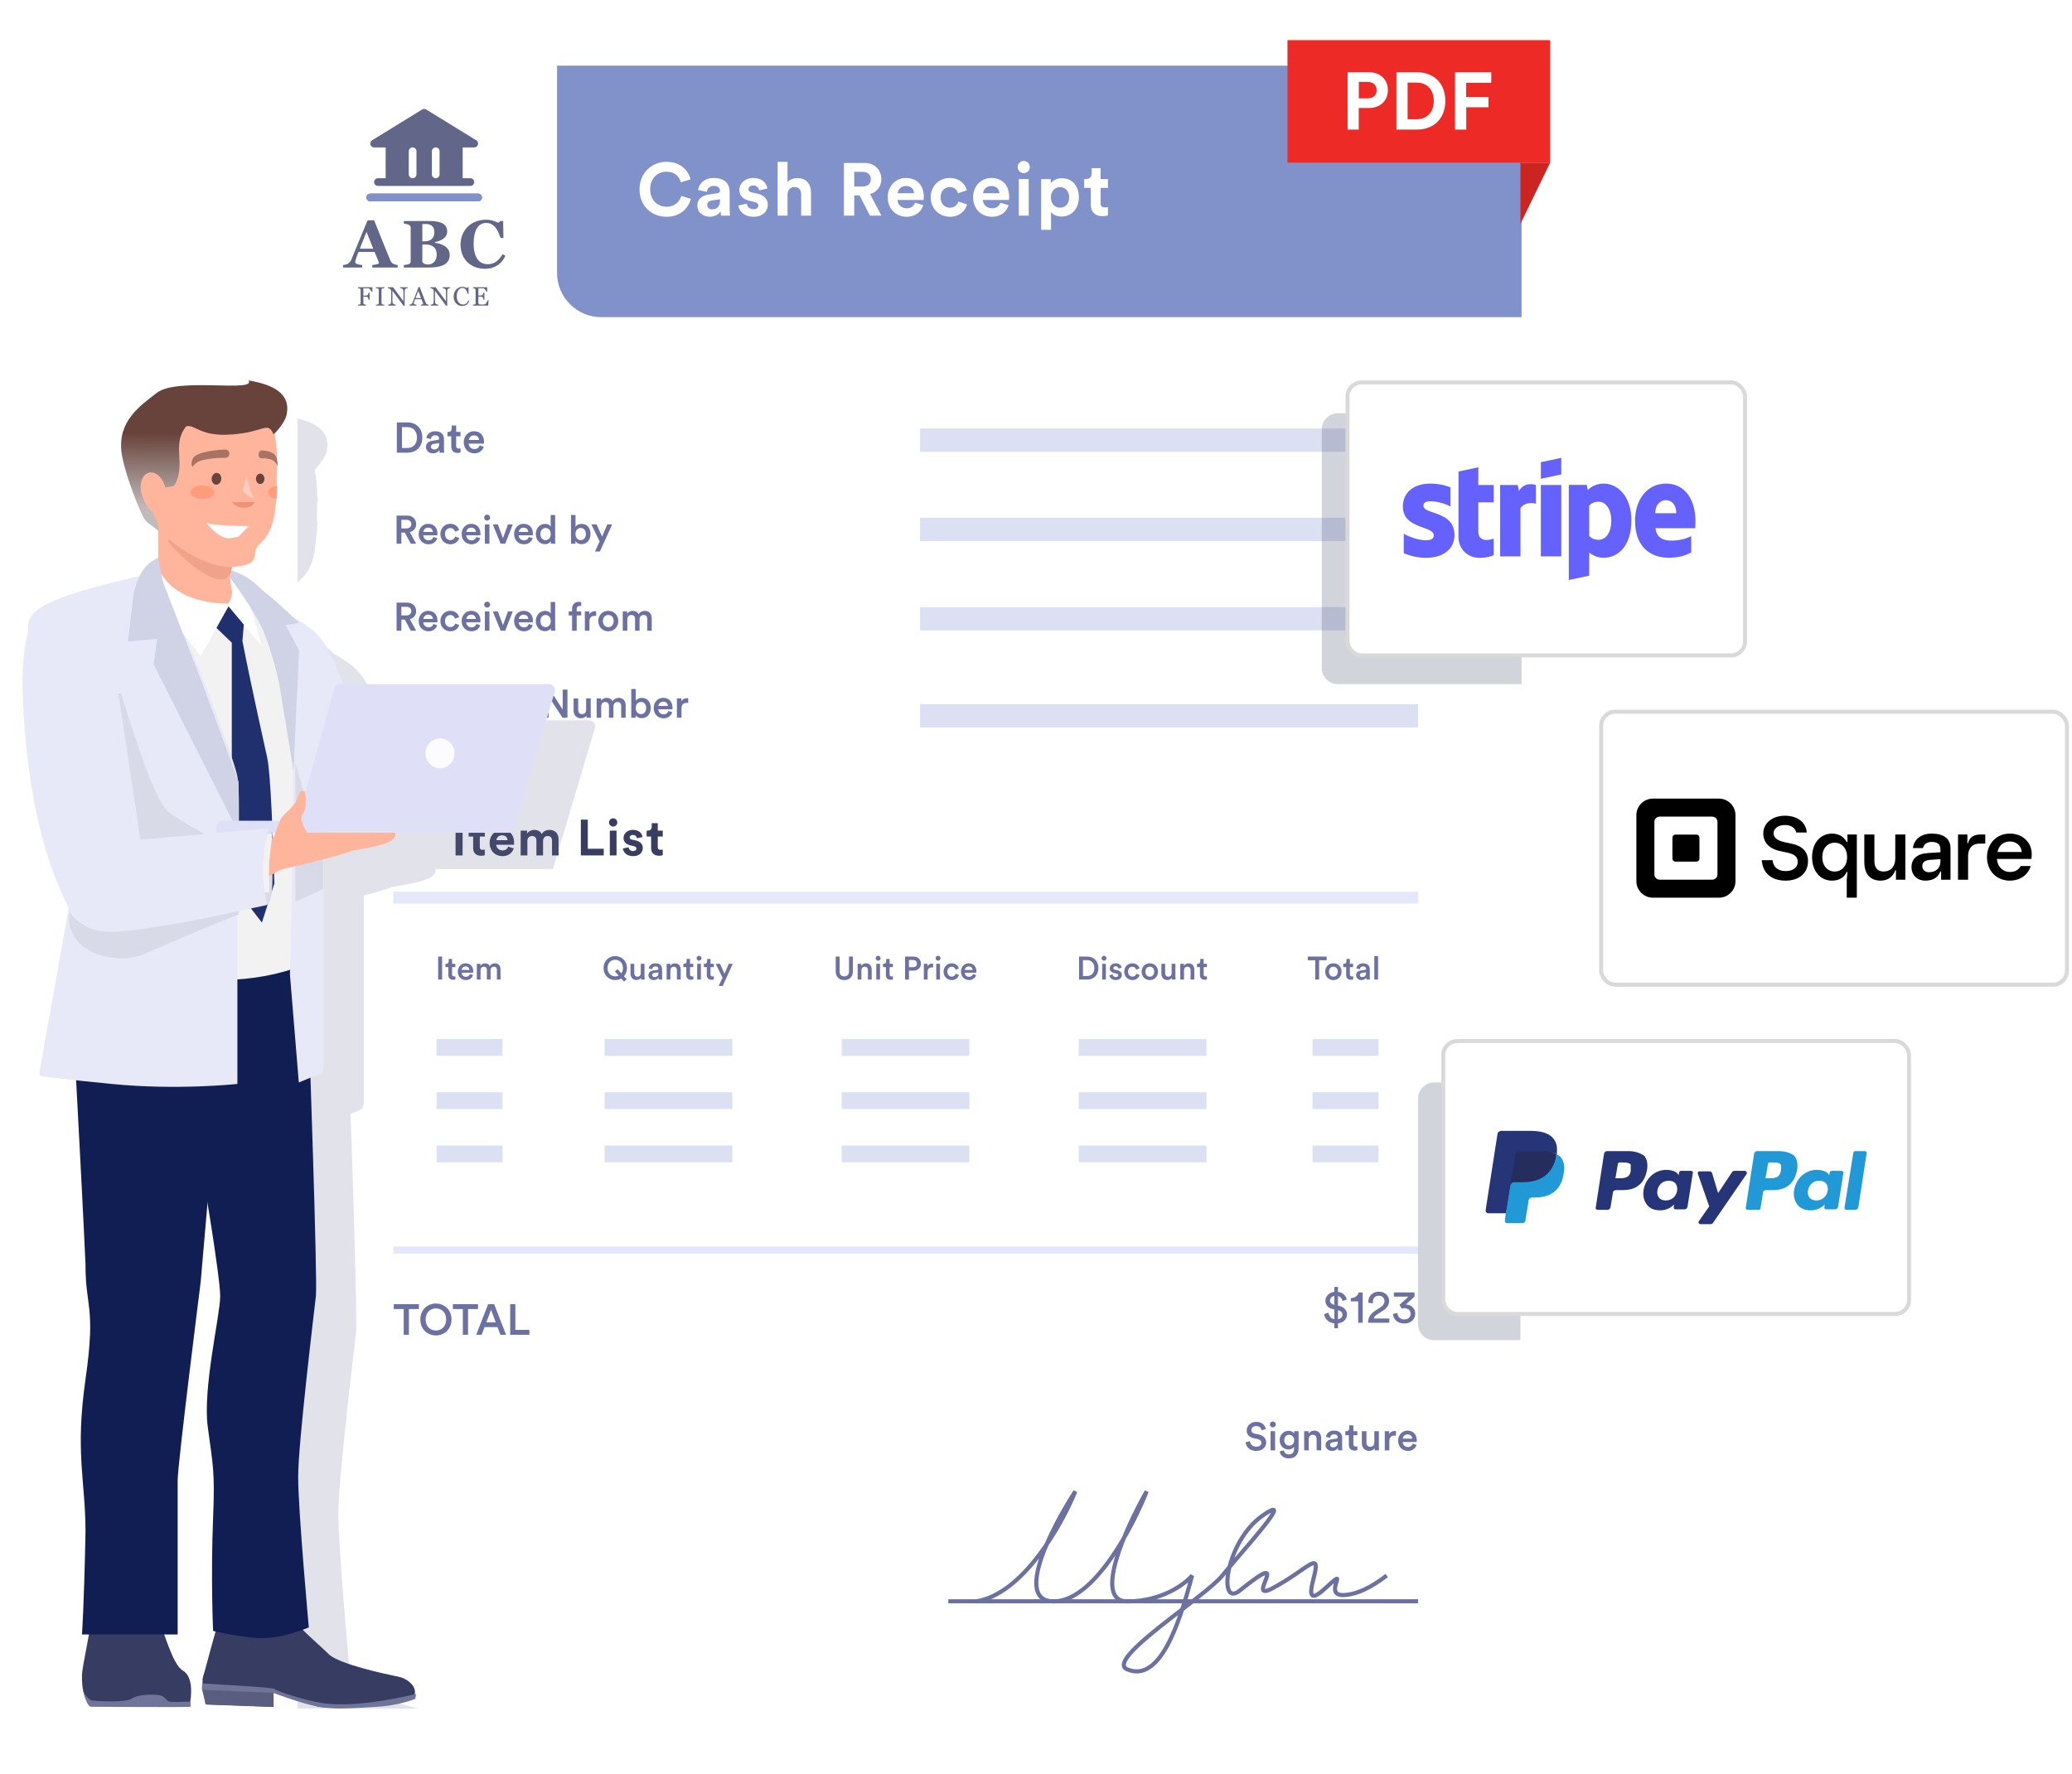 <svg width="516" height="442" viewBox="0 0 516 442" fill="none" xmlns="http://www.w3.org/2000/svg" aria-hidden="true"><g filter="url(#payment_svg__a)"><path fill="#fff" d="M74.078 16.365H378.93V425.59H74.078z"/></g><path d="M138.729 16.365H378.929V79.003H149.729C143.653 79.003 138.729 74.078 138.729 68.003V16.365Z" fill="#8191C9"/><path d="M165.987 53.998C169.673 53.998 171.562 51.553 172.062 49.534L169.673 48.812C169.321 50.035 168.228 51.498 165.987 51.498C163.875 51.498 161.912 49.96 161.912 47.164C161.912 44.182 163.986 42.774 165.95 42.774C168.228 42.774 169.247 44.163 169.561 45.423L171.969 44.663C171.451 42.533 169.58 40.311 165.95 40.311C162.431 40.311 159.263 42.978 159.263 47.164C159.263 51.35 162.319 53.998 165.987 53.998ZM173.655 51.238C173.655 52.665 174.84 53.98 176.785 53.98C178.137 53.98 179.007 53.35 179.47 52.628C179.47 52.98 179.508 53.48 179.563 53.72H181.823C181.767 53.406 181.712 52.757 181.712 52.276V47.793C181.712 45.96 180.637 44.33 177.748 44.33C175.303 44.33 173.988 45.904 173.84 47.33L176.025 47.793C176.1 46.997 176.692 46.312 177.767 46.312C178.804 46.312 179.304 46.849 179.304 47.497C179.304 47.812 179.137 48.071 178.618 48.145L176.377 48.479C174.859 48.701 173.655 49.608 173.655 51.238ZM177.303 52.146C176.507 52.146 176.118 51.627 176.118 51.09C176.118 50.386 176.618 50.035 177.248 49.942L179.304 49.627V50.035C179.304 51.646 178.341 52.146 177.303 52.146ZM183.88 51.183C183.991 52.22 184.936 53.998 187.677 53.998C190.066 53.998 191.214 52.479 191.214 50.998C191.214 49.664 190.307 48.571 188.51 48.201L187.214 47.923C186.714 47.83 186.38 47.553 186.38 47.108C186.38 46.59 186.899 46.2 187.547 46.2C188.584 46.2 188.973 46.886 189.047 47.423L191.103 46.96C190.992 45.978 190.122 44.33 187.529 44.33C185.565 44.33 184.121 45.682 184.121 47.312C184.121 48.59 184.917 49.646 186.677 50.035L187.88 50.312C188.584 50.461 188.862 50.794 188.862 51.201C188.862 51.683 188.473 52.109 187.658 52.109C186.584 52.109 186.047 51.442 185.991 50.72L183.88 51.183ZM196.121 48.368C196.177 47.367 196.788 46.59 197.825 46.59C199.011 46.59 199.511 47.386 199.511 48.405V53.72H201.974V47.979C201.974 45.978 200.9 44.367 198.585 44.367C197.714 44.367 196.714 44.663 196.121 45.367V40.311H193.658V53.72H196.121V48.368ZM216.644 53.72H219.497L216.682 48.349C218.404 47.849 219.478 46.46 219.478 44.626C219.478 42.348 217.848 40.589 215.292 40.589H210.162V53.72H212.736V48.664H214.07L216.644 53.72ZM212.736 46.46V42.811H214.811C216.107 42.811 216.867 43.533 216.867 44.645C216.867 45.719 216.107 46.46 214.811 46.46H212.736ZM223.559 48.127C223.615 47.293 224.319 46.33 225.597 46.33C227.004 46.33 227.597 47.219 227.634 48.127H223.559ZM227.875 50.498C227.578 51.312 226.949 51.887 225.8 51.887C224.578 51.887 223.559 51.016 223.504 49.812H230.023C230.023 49.775 230.06 49.405 230.06 49.053C230.06 46.127 228.375 44.33 225.559 44.33C223.226 44.33 221.077 46.219 221.077 49.127C221.077 52.202 223.281 53.998 225.782 53.998C228.023 53.998 229.468 52.683 229.931 51.109L227.875 50.498ZM236.556 46.608C237.779 46.608 238.353 47.386 238.575 48.145L240.779 47.404C240.39 45.867 238.983 44.33 236.501 44.33C233.852 44.33 231.778 46.349 231.778 49.164C231.778 51.961 233.889 53.998 236.575 53.998C239.001 53.998 240.427 52.442 240.835 50.924L238.668 50.201C238.464 50.905 237.834 51.739 236.575 51.739C235.315 51.739 234.241 50.812 234.241 49.164C234.241 47.516 235.297 46.608 236.556 46.608ZM244.816 48.127C244.871 47.293 245.575 46.33 246.853 46.33C248.261 46.33 248.853 47.219 248.89 48.127H244.816ZM249.131 50.498C248.835 51.312 248.205 51.887 247.057 51.887C245.834 51.887 244.816 51.016 244.76 49.812H251.28C251.28 49.775 251.317 49.405 251.317 49.053C251.317 46.127 249.631 44.33 246.816 44.33C244.482 44.33 242.334 46.219 242.334 49.127C242.334 52.202 244.538 53.998 247.038 53.998C249.279 53.998 250.724 52.683 251.187 51.109L249.131 50.498ZM256.183 53.72V44.608H253.72V53.72H256.183ZM253.423 41.626C253.423 42.441 254.109 43.126 254.942 43.126C255.794 43.126 256.461 42.441 256.461 41.626C256.461 40.774 255.794 40.088 254.942 40.088C254.109 40.088 253.423 40.774 253.423 41.626ZM261.747 57.239V52.831C262.191 53.443 263.117 53.943 264.377 53.943C266.951 53.943 268.674 51.905 268.674 49.145C268.674 46.441 267.137 44.404 264.469 44.404C263.099 44.404 262.08 45.015 261.673 45.719V44.608H259.283V57.239H261.747ZM266.248 49.164C266.248 50.794 265.247 51.739 263.988 51.739C262.728 51.739 261.71 50.775 261.71 49.164C261.71 47.553 262.728 46.608 263.988 46.608C265.247 46.608 266.248 47.553 266.248 49.164ZM274.089 41.885H271.866V43.163C271.866 43.978 271.422 44.608 270.458 44.608H269.995V46.793H271.644V51.035C271.644 52.794 272.755 53.85 274.533 53.85C275.256 53.85 275.7 53.72 275.922 53.628V51.59C275.793 51.627 275.459 51.664 275.163 51.664C274.459 51.664 274.089 51.405 274.089 50.609V46.793H275.922V44.608H274.089V41.885Z" fill="#fff"/><path d="M315.247 355.959C315.09 355.185 314.453 354.186 312.818 354.186C311.525 354.186 310.457 355.146 310.457 356.312C310.457 357.35 311.162 358.045 312.22 358.261L313.2 358.467C313.797 358.594 314.13 358.956 314.13 359.407C314.13 359.946 313.699 360.367 312.867 360.367C311.868 360.367 311.348 359.701 311.28 358.976L310.183 359.289C310.291 360.288 311.104 361.425 312.867 361.425C314.453 361.425 315.325 360.396 315.325 359.319C315.325 358.339 314.669 357.566 313.445 357.321L312.445 357.115C311.907 356.997 311.632 356.664 311.632 356.224C311.632 355.695 312.122 355.225 312.827 355.225C313.758 355.225 314.12 355.861 314.189 356.292L315.247 355.959ZM317.546 361.278V356.508H316.419V361.278H317.546ZM316.243 354.833C316.243 355.244 316.576 355.567 316.978 355.567C317.389 355.567 317.722 355.244 317.722 354.833C317.722 354.421 317.389 354.088 316.978 354.088C316.576 354.088 316.243 354.421 316.243 354.833ZM318.669 361.542C318.796 362.502 319.677 363.286 320.941 363.286C322.733 363.286 323.39 362.1 323.39 360.827V356.508H322.293V357.115C322.087 356.723 321.627 356.42 320.882 356.42C319.57 356.42 318.678 357.468 318.678 358.741C318.678 360.083 319.609 361.062 320.882 361.062C321.578 361.062 322.058 360.739 322.263 360.367V360.866C322.263 361.836 321.813 362.296 320.912 362.296C320.255 362.296 319.795 361.856 319.717 361.268L318.669 361.542ZM321.068 360.093C320.324 360.093 319.824 359.573 319.824 358.741C319.824 357.928 320.343 357.399 321.068 357.399C321.773 357.399 322.293 357.928 322.293 358.741C322.293 359.564 321.793 360.093 321.068 360.093ZM325.915 358.525C325.915 357.899 326.258 357.399 326.905 357.399C327.62 357.399 327.884 357.869 327.884 358.457V361.278H329.02V358.261C329.02 357.213 328.462 356.371 327.296 356.371C326.768 356.371 326.199 356.596 325.886 357.144V356.508H324.779V361.278H325.915V358.525ZM330.11 359.985C330.11 360.739 330.727 361.425 331.726 361.425C332.5 361.425 332.97 361.033 333.195 360.67C333.195 361.052 333.234 361.248 333.244 361.278H334.302C334.292 361.229 334.243 360.945 334.243 360.514V358.143C334.243 357.193 333.685 356.361 332.216 356.361C331.04 356.361 330.296 357.095 330.208 357.918L331.246 358.153C331.295 357.673 331.628 357.291 332.225 357.291C332.852 357.291 333.126 357.614 333.126 358.016C333.126 358.183 333.048 358.32 332.774 358.359L331.549 358.545C330.737 358.663 330.11 359.133 330.11 359.985ZM331.941 360.533C331.491 360.533 331.246 360.239 331.246 359.916C331.246 359.524 331.53 359.329 331.882 359.27L333.126 359.084V359.299C333.126 360.23 332.578 360.533 331.941 360.533ZM337.037 355.048H336.009V355.763C336.009 356.184 335.783 356.508 335.274 356.508H335.029V357.517H335.911V359.916C335.911 360.808 336.459 361.336 337.341 361.336C337.752 361.336 337.968 361.258 338.036 361.229V360.288C337.987 360.298 337.801 360.328 337.644 360.328C337.223 360.328 337.037 360.151 337.037 359.73V357.517H338.026V356.508H337.037V355.048ZM342.308 360.749C342.308 360.945 342.328 361.17 342.348 361.278H343.435C343.415 361.101 343.386 360.798 343.386 360.406V356.508H342.25V359.329C342.25 359.955 341.907 360.396 341.251 360.396C340.565 360.396 340.291 359.897 340.291 359.309V356.508H339.154V359.515C339.154 360.572 339.821 361.415 340.957 361.415C341.515 361.415 342.073 361.18 342.308 360.749ZM347.648 356.478C347.599 356.468 347.481 356.449 347.344 356.449C346.717 356.449 346.189 356.753 345.963 357.272V356.508H344.856V361.278H345.993V359.005C345.993 358.114 346.394 357.605 347.276 357.605C347.393 357.605 347.521 357.614 347.648 357.634V356.478ZM349.342 358.369C349.381 357.859 349.793 357.311 350.508 357.311C351.291 357.311 351.663 357.81 351.683 358.369H349.342ZM351.81 359.613C351.654 360.083 351.301 360.445 350.615 360.445C349.91 360.445 349.342 359.926 349.313 359.201H352.8C352.809 359.182 352.829 359.025 352.829 358.839C352.829 357.33 351.967 356.361 350.498 356.361C349.293 356.361 348.176 357.36 348.176 358.868C348.176 360.484 349.322 361.425 350.615 361.425C351.761 361.425 352.515 360.749 352.77 359.916L351.81 359.613Z" fill="#6C71A1"/><path fill="#8C8DA2" d="M236.201 398.398H353.145V399.373H236.201z"/><path fill="#6C71A1" d="M236.201 398.398H353.145V399.373H236.201z"/><path d="M243.022 398.911C254.655 397.19 264.385 379.911 267.796 371.486C261.872 380.628 252.501 398.911 262.41 398.911C272.32 398.911 281.978 380.628 285.568 371.486C280.362 380.628 272.104 398.911 280.721 398.911C289.338 398.911 295.083 394.609 296.878 392.458C293.647 404.646 288.836 419.266 280.721 415.839C274.989 413.417 300.109 397.835 304.418 392.458C308.726 387.08 323.501 371.143 314.345 377.596C305.19 384.049 303.216 400.666 308.726 396.222C322.729 384.93 309.729 399.425 316.805 395.684C325.96 390.845 329.192 385.467 327.037 393.533C324.883 401.599 330.269 395.147 332.423 393.533C334.577 391.92 329.73 397.835 335.116 397.298C339.424 396.867 343.194 394.071 345.348 392.458" stroke="#6C71A1" stroke-width="1.028"/><path fill="#ED2A25" d="M320.627 10H386.056V40.513H320.627z"/><path d="M338.395 24.503V20.411H340.592C341.983 20.411 342.83 21.197 342.83 22.467C342.83 23.697 341.983 24.503 340.592 24.503H338.395ZM340.935 26.902C343.757 26.902 345.632 25.047 345.632 22.447C345.632 19.866 343.757 17.992 340.935 17.992H335.593V32.284H338.375V26.902H340.935ZM350.541 29.704V20.572H352.778C355.116 20.572 357.052 22.044 357.052 25.148C357.052 28.252 355.096 29.704 352.758 29.704H350.541ZM352.859 32.284C356.931 32.284 359.934 29.663 359.934 25.148C359.934 20.633 356.951 17.992 352.879 17.992H347.759V32.284H352.859ZM365.148 32.284V26.72H370.691V24.16H365.128V20.633H371.377V17.992H362.346V32.284H365.148Z" fill="#fff"/><path d="M378.644 55.771L386.055 40.515H378.644V55.771Z" fill="#CC2521"/><path d="M120.02 49.189C120.02 49.443 119.919 49.687 119.739 49.867C119.559 50.047 119.315 50.148 119.06 50.148H92.204C91.95 50.148 91.706 50.047 91.526 49.867C91.346 49.687 91.245 49.443 91.245 49.189C91.245 48.934 91.346 48.691 91.526 48.511C91.706 48.331 91.95 48.23 92.204 48.23H119.06C119.315 48.23 119.559 48.331 119.739 48.511C119.919 48.691 120.02 48.934 120.02 49.189ZM92.24 36.025C92.183 35.824 92.193 35.609 92.269 35.414C92.345 35.22 92.482 35.055 92.66 34.946L105.129 27.272C105.28 27.178 105.454 27.127 105.632 27.127C105.811 27.127 105.985 27.178 106.136 27.272L118.605 34.946C118.782 35.055 118.919 35.22 118.994 35.414C119.069 35.608 119.079 35.822 119.022 36.023C118.965 36.223 118.845 36.4 118.679 36.526C118.512 36.651 118.31 36.719 118.101 36.72H115.224V44.393H117.142C117.397 44.393 117.641 44.494 117.82 44.674C118 44.854 118.101 45.098 118.101 45.352C118.101 45.607 118 45.851 117.82 46.031C117.641 46.21 117.397 46.311 117.142 46.311H94.123C93.868 46.311 93.624 46.21 93.444 46.031C93.264 45.851 93.163 45.607 93.163 45.352C93.163 45.098 93.264 44.854 93.444 44.674C93.624 44.494 93.868 44.393 94.123 44.393H96.041V36.72H93.163C92.955 36.72 92.752 36.652 92.585 36.527C92.419 36.401 92.298 36.225 92.24 36.025ZM107.551 43.434C107.551 43.688 107.652 43.932 107.832 44.112C108.011 44.292 108.255 44.393 108.51 44.393C108.764 44.393 109.008 44.292 109.188 44.112C109.368 43.932 109.469 43.688 109.469 43.434V37.679C109.469 37.425 109.368 37.181 109.188 37.001C109.008 36.821 108.764 36.72 108.51 36.72C108.255 36.72 108.011 36.821 107.832 37.001C107.652 37.181 107.551 37.425 107.551 37.679V43.434ZM101.796 43.434C101.796 43.688 101.897 43.932 102.077 44.112C102.257 44.292 102.501 44.393 102.755 44.393C103.009 44.393 103.253 44.292 103.433 44.112C103.613 43.932 103.714 43.688 103.714 43.434V37.679C103.714 37.425 103.613 37.181 103.433 37.001C103.253 36.821 103.009 36.72 102.755 36.72C102.501 36.72 102.257 36.821 102.077 37.001C101.897 37.181 101.796 37.425 101.796 37.679V43.434Z" fill="#626689"/><path d="M119.739 49.867C119.919 49.687 120.02 49.443 120.02 49.188C120.02 48.934 119.919 48.69 119.739 48.51C119.56 48.33 119.316 48.229 119.061 48.229H92.205C91.951 48.229 91.707 48.33 91.527 48.51C91.347 48.69 91.246 48.934 91.246 49.188C91.246 49.443 91.347 49.687 91.527 49.867C91.707 50.047 91.951 50.148 92.205 50.148H119.061C119.316 50.148 119.56 50.047 119.739 49.867Z" fill="#8191C9"/><path d="M99.038 66.644H92.722V66.006C93.016 65.985 93.362 65.933 93.76 65.851 94.157 65.764 94.356 65.658 94.356 65.532 94.356 65.489 94.351 65.44 94.34 65.385 94.334 65.331 94.313 65.257 94.275 65.165L93.286 62.763H89.282C89.189 62.986 89.086 63.247 88.972 63.547 88.863 63.846 88.767 64.113 88.686 64.348 88.582 64.653 88.519 64.873 88.498 65.01 88.481 65.146 88.473 65.241 88.473 65.296 88.473 65.47 88.604 65.62 88.865 65.745 89.132 65.865 89.573 65.952 90.189 66.006V66.644H85.434V66.006C85.613 65.996 85.815 65.968 86.038 65.925 86.267 65.876 86.447 65.81 86.578 65.728 86.801 65.598 86.989 65.437 87.141 65.246 87.299 65.056 87.43 64.83 87.534 64.568 88.165 63.038 88.797 61.504 89.429 59.968 90.067 58.432 90.769 56.738 91.537 54.886H93.171C94.239 57.511 95.075 59.587 95.68 61.112 96.284 62.637 96.799 63.901 97.224 64.903 97.295 65.067 97.385 65.216 97.494 65.353 97.603 65.483 97.758 65.609 97.96 65.728 98.112 65.816 98.289 65.881 98.491 65.925 98.692 65.968 98.875 65.996 99.038 66.006V66.644zM92.951 61.954L91.268 57.754 89.609 61.954H92.951zM110.813 61.324C111.162 61.564 111.445 61.866 111.663 62.231 111.881 62.591 111.99 63.016 111.99 63.506 111.99 64.094 111.864 64.593 111.614 65.001 111.369 65.404 111.015 65.723 110.552 65.957 110.061 66.208 109.495 66.385 108.852 66.488 108.215 66.592 107.463 66.644 106.597 66.644H100.575V66.006C100.744 65.99 100.956 65.966 101.212 65.933 101.468 65.9 101.648 65.862 101.752 65.818 101.953 65.737 102.089 65.63 102.16 65.5 102.236 65.364 102.274 65.189 102.274 64.977V56.806C102.274 56.61 102.244 56.446 102.185 56.316 102.125 56.185 101.98 56.071 101.752 55.972 101.583 55.902 101.387 55.844 101.163 55.801 100.94 55.752 100.744 55.714 100.575 55.687V55.049H106.875C108.46 55.049 109.604 55.267 110.306 55.703 111.009 56.139 111.36 56.781 111.36 57.631 111.36 58.023 111.281 58.369 111.124 58.669 110.966 58.963 110.739 59.219 110.445 59.437 110.178 59.639 109.86 59.813 109.489 59.96 109.119 60.107 108.721 60.23 108.296 60.328V60.483C108.721 60.526 109.162 60.622 109.62 60.769 110.078 60.91 110.475 61.096 110.813 61.324zM108.182 57.836C108.182 57.193 108 56.691 107.635 56.332 107.275 55.972 106.733 55.793 106.009 55.793 105.905 55.793 105.769 55.798 105.6 55.809 105.437 55.815 105.295 55.82 105.175 55.825V60.123H105.6C106.482 60.123 107.133 59.919 107.553 59.511 107.972 59.096 108.182 58.538 108.182 57.836zM108.754 63.4C108.754 62.594 108.514 61.975 108.035 61.545 107.556 61.115 106.866 60.9 105.968 60.9 105.864 60.9 105.725 60.905 105.551 60.916 105.382 60.921 105.257 60.927 105.175 60.932V65.173C105.224 65.374 105.377 65.546 105.633 65.688 105.889 65.824 106.199 65.892 106.564 65.892 107.212 65.892 107.738 65.674 108.141 65.238 108.55 64.802 108.754 64.19 108.754 63.4zM120.758 66.954C119.908 66.954 119.113 66.818 118.372 66.546 117.631 66.268 116.985 65.867 116.435 65.344 115.896 64.832 115.471 64.201 115.161 63.449 114.85 62.692 114.695 61.861 114.695 60.957 114.695 60.058 114.85 59.227 115.161 58.465 115.477 57.697 115.918 57.032 116.484 56.471 117.04 55.921 117.707 55.496 118.486 55.196 119.265 54.891 120.099 54.739 120.986 54.739 121.629 54.739 122.215 54.818 122.743 54.976 123.272 55.128 123.718 55.303 124.083 55.499L124.59 55.049H125.301L125.374 59.282H124.655C124.247 57.991 123.756 57.043 123.184 56.438 122.612 55.834 121.915 55.531 121.093 55.531 120.069 55.531 119.29 55.983 118.756 56.888 118.222 57.786 117.955 59.05 117.955 60.679 117.955 61.599 118.045 62.387 118.225 63.04 118.41 63.688 118.65 64.212 118.944 64.609 119.26 65.023 119.633 65.328 120.063 65.524 120.493 65.715 120.97 65.81 121.493 65.81 122.256 65.81 122.934 65.603 123.528 65.189 124.127 64.775 124.671 64.149 125.162 63.31L125.864 63.735C125.63 64.214 125.363 64.644 125.064 65.026 124.764 65.402 124.418 65.726 124.026 65.998 123.596 66.298 123.119 66.532 122.596 66.701 122.079 66.87 121.466 66.954 120.758 66.954zM92.735 72.695H92.493C92.448 72.526 92.354 72.345 92.21 72.152 92.069 71.959 91.933 71.853 91.802 71.833 91.735 71.825 91.656 71.818 91.564 71.814 91.474 71.81 91.371 71.808 91.255 71.808H90.49V73.641H91.014C91.172 73.641 91.296 73.625 91.384 73.593 91.472 73.558 91.547 73.507 91.609 73.438 91.652 73.391 91.69 73.318 91.725 73.22 91.761 73.119 91.785 73.012 91.795 72.898H92.04V74.689H91.795C91.789 74.595 91.766 74.488 91.728 74.368 91.691 74.248 91.652 74.161 91.609 74.107 91.544 74.028 91.463 73.974 91.364 73.946 91.268 73.916 91.151 73.901 91.014 73.901H90.49V75.474C90.49 75.545 90.504 75.608 90.531 75.664 90.559 75.72 90.609 75.765 90.679 75.799 90.712 75.814 90.781 75.832 90.888 75.854 90.996 75.875 91.077 75.887 91.133 75.889V76.117H89.155V75.889C89.219 75.885 89.305 75.878 89.412 75.87 89.519 75.859 89.589 75.846 89.621 75.831 89.686 75.803 89.732 75.763 89.76 75.709 89.79 75.653 89.805 75.587 89.805 75.51V72.216C89.805 72.145 89.793 72.083 89.769 72.029 89.746 71.974 89.696 71.929 89.621 71.894 89.563 71.867 89.485 71.842 89.386 71.82 89.29 71.799 89.213 71.786 89.155 71.782V71.553H92.735V72.695zM95.697 76.117H93.642V75.889C93.7 75.885 93.783 75.878 93.893 75.87 94.002 75.861 94.079 75.848 94.124 75.831 94.195 75.803 94.246 75.766 94.279 75.719 94.311 75.669 94.327 75.602 94.327 75.516V72.21C94.327 72.135 94.315 72.072 94.291 72.023 94.268 71.972 94.212 71.929 94.124 71.894 94.06 71.869 93.978 71.845 93.88 71.824 93.783 71.8 93.704 71.786 93.642 71.782V71.553H95.697V71.782C95.631 71.784 95.551 71.793 95.459 71.808 95.367 71.82 95.286 71.838 95.218 71.859 95.136 71.885 95.082 71.927 95.054 71.984 95.026 72.042 95.012 72.107 95.012 72.177V75.481C95.012 75.551 95.027 75.615 95.057 75.67 95.089 75.724 95.143 75.767 95.218 75.799 95.263 75.816 95.336 75.835 95.436 75.857 95.539 75.876 95.626 75.887 95.697 75.889V76.117zM101.512 71.782C101.452 71.784 101.36 71.801 101.236 71.833 101.111 71.865 101.022 71.899 100.969 71.933 100.892 71.987 100.839 72.09 100.811 72.242 100.785 72.394 100.773 72.587 100.773 72.821V76.162H100.493L97.727 72.428V74.783C97.727 75.046 97.743 75.249 97.775 75.391 97.809 75.532 97.861 75.633 97.929 75.693 97.979 75.74 98.081 75.784 98.235 75.825 98.389 75.865 98.491 75.887 98.54 75.889V76.117H96.669V75.889C96.727 75.885 96.824 75.864 96.961 75.828 97.099 75.789 97.184 75.755 97.219 75.725 97.294 75.665 97.345 75.574 97.373 75.452 97.401 75.327 97.415 75.116 97.415 74.818V72.57C97.415 72.471 97.398 72.373 97.363 72.274 97.329 72.175 97.283 72.099 97.225 72.046 97.148 71.975 97.043 71.915 96.91 71.865 96.779 71.814 96.673 71.786 96.591 71.782V71.553H97.894L100.461 75.034V72.863C100.461 72.597 100.443 72.393 100.409 72.251 100.375 72.108 100.326 72.012 100.261 71.965 100.201 71.924 100.103 71.885 99.965 71.846 99.83 71.808 99.727 71.786 99.656 71.782V71.553H101.512V71.782zM106.7 76.117H104.8V75.889C104.967 75.878 105.105 75.857 105.215 75.825 105.326 75.793 105.382 75.753 105.382 75.706 105.382 75.686 105.38 75.663 105.375 75.635 105.371 75.607 105.365 75.582 105.356 75.561L104.977 74.538H103.378C103.318 74.688 103.269 74.819 103.23 74.931 103.194 75.042 103.16 75.145 103.13 75.239 103.102 75.332 103.083 75.407 103.072 75.465 103.062 75.522 103.056 75.57 103.056 75.606 103.056 75.692 103.124 75.758 103.259 75.805 103.394 75.853 103.546 75.88 103.716 75.889V76.117H101.998V75.889C102.054 75.885 102.124 75.873 102.207 75.854 102.291 75.832 102.36 75.804 102.413 75.77 102.499 75.712 102.565 75.652 102.613 75.59 102.66 75.526 102.706 75.438 102.751 75.326 102.98 74.754 103.233 74.111 103.51 73.397 103.786 72.682 104.033 72.047 104.25 71.489H104.507L106.028 75.426C106.06 75.51 106.097 75.577 106.138 75.629 106.178 75.68 106.235 75.73 106.308 75.78 106.357 75.81 106.422 75.835 106.501 75.857 106.58 75.876 106.647 75.887 106.7 75.889V76.117zM104.861 74.252L104.169 72.483 103.491 74.252H104.861zM112.107 71.782C112.047 71.784 111.955 71.801 111.831 71.833 111.706 71.865 111.617 71.899 111.564 71.933 111.487 71.987 111.434 72.09 111.406 72.242 111.38 72.394 111.368 72.587 111.368 72.821V76.162H111.088L108.322 72.428V74.783C108.322 75.046 108.338 75.249 108.37 75.391 108.404 75.532 108.456 75.633 108.524 75.693 108.574 75.74 108.676 75.784 108.83 75.825 108.984 75.865 109.086 75.887 109.135 75.889V76.117H107.264V75.889C107.321 75.885 107.419 75.864 107.556 75.828 107.693 75.789 107.779 75.755 107.814 75.725 107.889 75.665 107.94 75.574 107.968 75.452 107.996 75.327 108.01 75.116 108.01 74.818V72.57C108.01 72.471 107.993 72.373 107.958 72.274 107.924 72.175 107.878 72.099 107.82 72.046 107.743 71.975 107.638 71.915 107.505 71.865 107.374 71.814 107.268 71.786 107.186 71.782V71.553H108.489L111.056 75.034V72.863C111.056 72.597 111.038 72.393 111.004 72.251 110.97 72.108 110.92 72.012 110.856 71.965 110.796 71.924 110.697 71.885 110.56 71.846 110.425 71.808 110.322 71.786 110.251 71.782V71.553H112.107V71.782zM115.05 76.224C114.778 76.224 114.517 76.17 114.266 76.063 114.017 75.956 113.796 75.801 113.603 75.6 113.412 75.398 113.26 75.153 113.146 74.863 113.033 74.572 112.976 74.243 112.976 73.879 112.976 73.514 113.032 73.184 113.143 72.888 113.255 72.59 113.409 72.334 113.606 72.12 113.801 71.907 114.032 71.743 114.298 71.627 114.564 71.512 114.848 71.454 115.15 71.454 115.375 71.454 115.579 71.482 115.761 71.537 115.943 71.593 116.117 71.671 116.282 71.772L116.414 71.553H116.671L116.7 73.181H116.437C116.402 73.022 116.351 72.851 116.282 72.666 116.214 72.48 116.133 72.322 116.041 72.194 115.938 72.048 115.816 71.934 115.674 71.853 115.533 71.769 115.371 71.727 115.189 71.727 114.981 71.727 114.787 71.773 114.607 71.865 114.429 71.958 114.274 72.094 114.143 72.274 114.019 72.448 113.922 72.668 113.851 72.936 113.78 73.204 113.745 73.504 113.745 73.834 113.745 74.126 113.781 74.394 113.854 74.638 113.929 74.88 114.035 75.094 114.172 75.278 114.31 75.46 114.472 75.603 114.658 75.706 114.847 75.809 115.057 75.86 115.288 75.86 115.462 75.86 115.622 75.833 115.768 75.78 115.913 75.724 116.04 75.651 116.147 75.561 116.254 75.467 116.349 75.359 116.43 75.239 116.512 75.119 116.578 74.989 116.63 74.847L116.871 74.963C116.686 75.415 116.442 75.739 116.138 75.934 115.833 76.127 115.471 76.224 115.05 76.224zM121.67 74.773L121.583 76.117H117.794V75.889C117.859 75.885 117.944 75.876 118.051 75.863 118.159 75.848 118.228 75.833 118.261 75.818 118.329 75.786 118.376 75.744 118.402 75.693 118.43 75.641 118.444 75.576 118.444 75.497V72.216C118.444 72.145 118.432 72.083 118.408 72.029 118.385 71.974 118.336 71.929 118.261 71.894 118.203 71.867 118.124 71.842 118.026 71.82 117.929 71.799 117.852 71.786 117.794 71.782V71.553H121.326V72.653H121.084C121.042 72.49 120.948 72.318 120.805 72.136 120.663 71.951 120.528 71.85 120.399 71.833 120.333 71.825 120.254 71.818 120.161 71.814 120.069 71.81 119.964 71.808 119.846 71.808H119.129V73.622H119.644C119.809 73.622 119.929 73.607 120.004 73.577 120.081 73.544 120.149 73.492 120.206 73.419 120.254 73.357 120.293 73.274 120.325 73.171 120.36 73.066 120.382 72.968 120.393 72.875H120.634V74.66H120.393C120.384 74.558 120.361 74.449 120.322 74.336 120.286 74.22 120.247 74.136 120.206 74.085 120.14 74.001 120.064 73.946 119.978 73.921 119.894 73.895 119.783 73.882 119.644 73.882H119.129V75.252C119.129 75.389 119.139 75.498 119.158 75.577 119.177 75.656 119.215 75.716 119.27 75.757 119.326 75.798 119.402 75.825 119.499 75.838 119.595 75.848 119.733 75.854 119.911 75.854 119.981 75.854 120.075 75.854 120.19 75.854 120.306 75.854 120.404 75.849 120.483 75.841 120.564 75.832 120.648 75.817 120.734 75.796 120.822 75.772 120.884 75.741 120.92 75.703 121.019 75.6 121.122 75.444 121.229 75.236 121.339 75.026 121.408 74.872 121.438 74.773H121.67z" fill="#626689"/><path fill="#E5E8FB" d="M97.922 222.117H353.173V225.084H97.922zM97.922 310.49H353.173V312.285H97.922z"/><path d="M115.207 213.084V204.176H113.448V213.084H115.207ZM119.488 205.055H117.981V205.922C117.981 206.475 117.679 206.902 117.026 206.902H116.712V208.385H117.83V211.262C117.83 212.456 118.584 213.172 119.79 213.172C120.28 213.172 120.581 213.084 120.732 213.021V211.639C120.644 211.664 120.418 211.689 120.217 211.689C119.74 211.689 119.488 211.513 119.488 210.973V208.385H120.732V206.902H119.488V205.055ZM123.623 209.289C123.661 208.724 124.138 208.071 125.005 208.071C125.96 208.071 126.362 208.674 126.387 209.289H123.623ZM126.55 210.898C126.349 211.45 125.922 211.84 125.143 211.84C124.314 211.84 123.623 211.249 123.585 210.433H128.008C128.008 210.408 128.033 210.156 128.033 209.918C128.033 207.933 126.89 206.714 124.98 206.714C123.397 206.714 121.939 207.995 121.939 209.968C121.939 212.053 123.435 213.272 125.131 213.272C126.651 213.272 127.631 212.38 127.945 211.312L126.55 210.898ZM131.334 213.084V209.465C131.334 208.787 131.761 208.247 132.49 208.247C133.244 208.247 133.583 208.749 133.583 209.415V213.084H135.241V209.465C135.241 208.799 135.668 208.247 136.385 208.247C137.151 208.247 137.478 208.749 137.478 209.415V213.084H139.098V209.076C139.098 207.417 138.005 206.726 136.862 206.726C136.045 206.726 135.392 207.003 134.902 207.757C134.588 207.091 133.91 206.726 133.068 206.726C132.389 206.726 131.598 207.053 131.259 207.656V206.902H129.663V213.084H131.334ZM150.353 213.084V211.425H146.383V204.176H144.649V213.084H150.353ZM153.539 213.084V206.902H151.868V213.084H153.539ZM151.667 204.879C151.667 205.432 152.132 205.897 152.697 205.897C153.275 205.897 153.728 205.432 153.728 204.879C153.728 204.302 153.275 203.837 152.697 203.837C152.132 203.837 151.667 204.302 151.667 204.879ZM155.115 211.362C155.19 212.066 155.831 213.272 157.69 213.272C159.311 213.272 160.09 212.242 160.09 211.237C160.09 210.332 159.474 209.591 158.256 209.34L157.376 209.151C157.037 209.088 156.811 208.9 156.811 208.598C156.811 208.247 157.163 207.983 157.602 207.983C158.306 207.983 158.57 208.448 158.62 208.812L160.015 208.498C159.939 207.832 159.349 206.714 157.59 206.714C156.258 206.714 155.278 207.631 155.278 208.737C155.278 209.604 155.818 210.32 157.012 210.584L157.828 210.772C158.306 210.872 158.494 211.099 158.494 211.375C158.494 211.702 158.23 211.991 157.678 211.991C156.949 211.991 156.585 211.538 156.547 211.048L155.115 211.362ZM163.808 205.055H162.3V205.922C162.3 206.475 161.999 206.902 161.346 206.902H161.031V208.385H162.15V211.262C162.15 212.456 162.903 213.172 164.11 213.172C164.6 213.172 164.901 213.084 165.052 213.021V211.639C164.964 211.664 164.738 211.689 164.537 211.689C164.059 211.689 163.808 211.513 163.808 210.973V208.385H165.052V206.902H163.808V205.055Z" fill="#393D5F"/><path d="M104.32 326.08V324.863H98.063V326.08H100.54V332.499H101.832V326.08H104.32zM105.999 328.676C105.999 326.834 107.27 325.919 108.552 325.919 109.844 325.919 111.115 326.834 111.115 328.676 111.115 330.517 109.844 331.433 108.552 331.433 107.27 331.433 105.999 330.517 105.999 328.676zM104.675 328.676C104.675 331.185 106.548 332.66 108.552 332.66 110.555 332.66 112.439 331.185 112.439 328.676 112.439 326.177 110.555 324.702 108.552 324.702 106.548 324.702 104.675 326.177 104.675 328.676zM119.043 326.08V324.863H112.786V326.08H115.263V332.499H116.555V326.08H119.043zM124.621 332.499H126.032L123.06 324.863H121.563L118.591 332.499H119.958L120.669 330.582H123.9L124.621 332.499zM122.284 326.263L123.448 329.387H121.121L122.284 326.263zM131.847 332.499V331.271H128.347V324.863H127.054V332.499H131.847zM333.208 330.864V329.65C334.69 329.475 335.46 328.472 335.46 327.434 335.46 326.384 334.678 325.52 333.383 325.264L333.208 325.229V322.837C333.92 323.036 334.27 323.642 334.34 324.086L335.39 323.701C335.203 322.942 334.643 321.986 333.208 321.799V320.562H332.298V321.787C330.992 321.951 330.07 322.896 330.07 324.004 330.07 325.147 330.817 325.882 332.007 326.127L332.298 326.185V328.624C331.377 328.46 330.934 327.737 330.864 326.99L329.755 327.34C329.884 328.367 330.677 329.487 332.298 329.65V330.864H333.208zM334.317 327.492C334.317 328.029 333.967 328.484 333.208 328.624V326.372C333.967 326.547 334.317 327.002 334.317 327.492zM331.225 323.957C331.225 323.386 331.622 322.931 332.298 322.802V325.019C331.505 324.867 331.225 324.447 331.225 323.957zM339.354 329.499V321.939H338.35C338.175 322.756 337.452 323.339 336.402 323.362V324.167H338.234V329.499H339.354zM341.925 324.657C341.913 324.541 341.902 324.424 341.902 324.319 341.902 323.456 342.368 322.767 343.36 322.767 344.317 322.767 344.783 323.409 344.783 324.097 344.783 324.681 344.457 325.217 343.745 325.672L342.485 326.489C341.202 327.317 340.712 328.262 340.688 329.499H345.985V328.437H342.1C342.205 327.97 342.59 327.655 343.022 327.375L344.515 326.419C345.378 325.87 345.938 325.077 345.938 324.086 345.938 322.826 345.005 321.764 343.383 321.764 341.727 321.764 340.77 322.919 340.77 324.214 340.77 324.307 340.77 324.412 340.782 324.517L341.925 324.657zM349.08 325.987C349.278 325.917 349.512 325.87 349.745 325.87 350.492 325.87 351.285 326.29 351.285 327.282 351.285 328.04 350.725 328.682 349.687 328.682 348.777 328.682 348.053 328.052 348.007 327.049L346.887 327.305C346.957 328.542 347.948 329.685 349.698 329.685 351.46 329.685 352.44 328.53 352.44 327.259 352.44 325.707 351.215 324.961 350.107 324.961L352.265 322.966V321.939H347.132V322.989H350.748L348.52 325.042 349.08 325.987zM110.102 244.011V238.285H109.116V244.011H110.102zM112.581 238.875H111.733V239.464C111.733 239.812 111.547 240.078 111.127 240.078H110.925V240.91H111.652V242.889C111.652 243.624 112.105 244.06 112.831 244.06 113.171 244.06 113.348 243.995 113.405 243.971V243.196C113.365 243.204 113.211 243.228 113.082 243.228 112.735 243.228 112.581 243.083 112.581 242.735V240.91H113.397V240.078H112.581V238.875zM114.974 241.613C115.007 241.193 115.346 240.74 115.935 240.74 116.582 240.74 116.889 241.152 116.905 241.613H114.974zM117.01 242.638C116.88 243.026 116.59 243.325 116.024 243.325 115.443 243.325 114.974 242.897 114.95 242.299H117.825C117.833 242.283 117.85 242.154 117.85 242 117.85 240.757 117.139 239.957 115.927 239.957 114.934 239.957 114.013 240.781 114.013 242.025 114.013 243.357 114.958 244.133 116.024 244.133 116.969 244.133 117.591 243.575 117.801 242.889L117.01 242.638zM119.674 244.011V241.677C119.674 241.177 119.989 240.805 120.49 240.805 121.023 240.805 121.249 241.16 121.249 241.613V244.011H122.17V241.677C122.17 241.193 122.493 240.805 122.985 240.805 123.51 240.805 123.745 241.152 123.745 241.613V244.011H124.649V241.459C124.649 240.417 123.971 239.965 123.26 239.965 122.751 239.965 122.291 240.143 121.984 240.66 121.774 240.199 121.321 239.965 120.805 239.965 120.36 239.965 119.868 240.175 119.642 240.579V240.078H118.745V244.011H119.674z" fill="#6C71A1"/><path fill="#DCE0F3" d="M108.707 258.817H125.15V263.001H108.707zM108.707 272.079H125.15V276.263H108.707zM108.707 285.341H125.15V289.525H108.707z"/><path d="M330.376 239.198V238.285H325.683V239.198H327.541V244.011H328.51V239.198H330.376ZM332.053 243.293C331.48 243.293 330.955 242.856 330.955 242.041C330.955 241.225 331.48 240.805 332.053 240.805C332.635 240.805 333.152 241.225 333.152 242.041C333.152 242.865 332.635 243.293 332.053 243.293ZM332.053 239.957C330.882 239.957 330.018 240.837 330.018 242.041C330.018 243.252 330.882 244.133 332.053 244.133C333.232 244.133 334.097 243.252 334.097 242.041C334.097 240.837 333.232 239.957 332.053 239.957ZM336.166 238.875H335.318V239.464C335.318 239.812 335.132 240.078 334.712 240.078H334.51V240.91H335.237V242.889C335.237 243.624 335.689 244.06 336.416 244.06C336.755 244.06 336.933 243.995 336.99 243.971V243.196C336.949 243.204 336.796 243.228 336.667 243.228C336.319 243.228 336.166 243.083 336.166 242.735V240.91H336.982V240.078H336.166V238.875ZM337.71 242.945C337.71 243.567 338.219 244.133 339.042 244.133C339.68 244.133 340.068 243.81 340.254 243.511C340.254 243.826 340.286 243.987 340.294 244.011H341.167C341.159 243.971 341.118 243.737 341.118 243.381V241.427C341.118 240.643 340.658 239.957 339.446 239.957C338.477 239.957 337.863 240.563 337.791 241.241L338.647 241.435C338.687 241.039 338.962 240.724 339.454 240.724C339.971 240.724 340.197 240.991 340.197 241.322C340.197 241.459 340.133 241.572 339.907 241.605L338.897 241.758C338.227 241.855 337.71 242.243 337.71 242.945ZM339.22 243.398C338.849 243.398 338.647 243.155 338.647 242.889C338.647 242.566 338.881 242.404 339.172 242.356L340.197 242.202V242.38C340.197 243.147 339.745 243.398 339.22 243.398ZM343.188 244.011V238.164H342.251V244.011H343.188Z" fill="#6C71A1"/><path fill="#DCE0F3" d="M326.855 258.817H343.298V263.001H326.855zM326.855 272.079H343.298V276.263H326.855zM326.855 285.341H343.298V289.525H326.855z"/><path d="M150.306 241.144C150.306 243.026 151.711 244.133 153.214 244.133C153.739 244.133 154.264 243.995 154.708 243.737L155.411 244.504L156.065 243.947L155.386 243.188C155.839 242.687 156.129 241.992 156.129 241.144C156.129 239.27 154.716 238.164 153.214 238.164C151.711 238.164 150.306 239.27 150.306 241.144ZM151.299 241.144C151.299 239.763 152.253 239.077 153.214 239.077C154.183 239.077 155.136 239.763 155.136 241.144C155.136 241.702 154.982 242.138 154.74 242.469L153.787 241.411L153.125 241.976L154.07 243.026C153.803 243.155 153.504 243.212 153.214 243.212C152.253 243.212 151.299 242.525 151.299 241.144ZM159.616 243.575C159.616 243.737 159.633 243.923 159.649 244.011H160.545C160.529 243.866 160.505 243.616 160.505 243.293V240.078H159.568V242.404C159.568 242.921 159.285 243.285 158.744 243.285C158.179 243.285 157.953 242.873 157.953 242.388V240.078H157.016V242.558C157.016 243.43 157.565 244.125 158.502 244.125C158.962 244.125 159.423 243.931 159.616 243.575ZM161.475 242.945C161.475 243.567 161.984 244.133 162.808 244.133C163.446 244.133 163.834 243.81 164.02 243.511C164.02 243.826 164.052 243.987 164.06 244.011H164.932C164.924 243.971 164.884 243.737 164.884 243.381V241.427C164.884 240.643 164.423 239.957 163.212 239.957C162.243 239.957 161.629 240.563 161.556 241.241L162.412 241.435C162.453 241.039 162.727 240.724 163.22 240.724C163.737 240.724 163.963 240.991 163.963 241.322C163.963 241.459 163.898 241.572 163.672 241.605L162.663 241.758C161.992 241.855 161.475 242.243 161.475 242.945ZM162.986 243.398C162.614 243.398 162.412 243.155 162.412 242.889C162.412 242.566 162.646 242.404 162.937 242.356L163.963 242.202V242.38C163.963 243.147 163.511 243.398 162.986 243.398ZM166.953 241.742C166.953 241.225 167.236 240.813 167.769 240.813C168.359 240.813 168.577 241.201 168.577 241.685V244.011H169.514V241.524C169.514 240.66 169.053 239.965 168.092 239.965C167.656 239.965 167.187 240.151 166.929 240.603V240.078H166.016V244.011H166.953V241.742ZM171.841 238.875H170.993V239.464C170.993 239.812 170.808 240.078 170.388 240.078H170.186V240.91H170.913V242.889C170.913 243.624 171.365 244.06 172.092 244.06C172.431 244.06 172.609 243.995 172.665 243.971V243.196C172.625 243.204 172.471 243.228 172.342 243.228C171.995 243.228 171.841 243.083 171.841 242.735V240.91H172.657V240.078H171.841V238.875ZM174.549 244.011V240.078H173.62V244.011H174.549ZM173.474 238.697C173.474 239.036 173.749 239.303 174.08 239.303C174.419 239.303 174.694 239.036 174.694 238.697C174.694 238.358 174.419 238.083 174.08 238.083C173.749 238.083 173.474 238.358 173.474 238.697ZM176.945 238.875H176.097V239.464C176.097 239.812 175.911 240.078 175.491 240.078H175.289V240.91H176.016V242.889C176.016 243.624 176.468 244.06 177.195 244.06C177.534 244.06 177.712 243.995 177.769 243.971V243.196C177.728 243.204 177.575 243.228 177.445 243.228C177.098 243.228 176.945 243.083 176.945 242.735V240.91H177.76V240.078H176.945V238.875ZM179.982 245.603L182.485 240.078H181.492L180.434 242.566L179.303 240.078H178.245L179.925 243.543L178.98 245.603H179.982Z" fill="#6C71A1"/><path fill="#DCE0F3" d="M150.561 258.817H182.373V263.001H150.561zM150.561 272.079H182.373V276.263H150.561zM150.561 285.341H182.373V289.525H150.561z"/><path d="M210.258 244.133C211.462 244.133 212.398 243.398 212.398 242.017V238.285H211.429V241.96C211.429 242.768 210.993 243.212 210.258 243.212C209.531 243.212 209.087 242.768 209.087 241.96V238.285H208.126V242.017C208.126 243.398 209.063 244.133 210.258 244.133ZM214.521 241.742C214.521 241.225 214.803 240.813 215.336 240.813C215.926 240.813 216.144 241.201 216.144 241.685V244.011H217.081V241.524C217.081 240.66 216.62 239.965 215.659 239.965C215.223 239.965 214.755 240.151 214.496 240.603V240.078H213.584V244.011H214.521V241.742ZM219.15 244.011V240.078H218.221V244.011H219.15ZM218.076 238.697C218.076 239.036 218.351 239.303 218.682 239.303C219.021 239.303 219.296 239.036 219.296 238.697C219.296 238.358 219.021 238.083 218.682 238.083C218.351 238.083 218.076 238.358 218.076 238.697ZM221.546 238.875H220.698V239.464C220.698 239.812 220.512 240.078 220.092 240.078H219.891V240.91H220.617V242.889C220.617 243.624 221.07 244.06 221.797 244.06C222.136 244.06 222.314 243.995 222.37 243.971V243.196C222.33 243.204 222.176 243.228 222.047 243.228C221.7 243.228 221.546 243.083 221.546 242.735V240.91H222.362V240.078H221.546V238.875ZM226.362 240.918V239.141H227.372C227.986 239.141 228.357 239.488 228.357 240.038C228.357 240.579 227.986 240.918 227.372 240.918H226.362ZM227.517 241.774C228.616 241.774 229.343 241.039 229.343 240.03C229.343 239.028 228.616 238.285 227.517 238.285H225.393V244.011H226.362V241.774H227.517ZM232.37 240.054C232.33 240.046 232.233 240.03 232.12 240.03C231.603 240.03 231.167 240.28 230.981 240.708V240.078H230.069V244.011H231.005V242.138C231.005 241.403 231.337 240.983 232.063 240.983C232.16 240.983 232.265 240.991 232.37 241.007V240.054ZM234.081 244.011V240.078H233.153V244.011H234.081ZM233.007 238.697C233.007 239.036 233.282 239.303 233.613 239.303C233.952 239.303 234.227 239.036 234.227 238.697C234.227 238.358 233.952 238.083 233.613 238.083C233.282 238.083 233.007 238.358 233.007 238.697ZM237.002 240.821C237.6 240.821 237.867 241.209 237.955 241.556L238.795 241.249C238.634 240.619 238.052 239.957 236.994 239.957C235.863 239.957 234.983 240.829 234.983 242.041C234.983 243.236 235.863 244.133 237.018 244.133C238.052 244.133 238.642 243.462 238.828 242.848L238.004 242.55C237.915 242.848 237.632 243.276 237.018 243.276C236.429 243.276 235.92 242.832 235.92 242.041C235.92 241.249 236.429 240.821 237.002 240.821ZM240.275 241.613C240.307 241.193 240.646 240.74 241.236 240.74C241.882 240.74 242.189 241.152 242.205 241.613H240.275ZM242.31 242.638C242.181 243.026 241.89 243.325 241.324 243.325C240.743 243.325 240.275 242.897 240.25 242.299H243.126C243.134 242.283 243.15 242.154 243.15 242C243.15 240.757 242.439 239.957 241.228 239.957C240.234 239.957 239.313 240.781 239.313 242.025C239.313 243.357 240.258 244.133 241.324 244.133C242.269 244.133 242.891 243.575 243.101 242.889L242.31 242.638Z" fill="#6C71A1"/><path fill="#DCE0F3" d="M209.598 258.817H241.41V263.001H209.598zM209.598 272.079H241.41V276.263H209.598zM209.598 285.341H241.41V289.525H209.598z"/><path d="M269.697 243.123V239.173H270.723C271.716 239.173 272.532 239.82 272.532 241.16C272.532 242.485 271.708 243.123 270.714 243.123H269.697ZM270.747 244.011C272.297 244.011 273.541 242.994 273.541 241.16C273.541 239.319 272.314 238.285 270.755 238.285H268.728V244.011H270.747ZM275.404 244.011V240.078H274.476V244.011H275.404ZM274.33 238.697C274.33 239.036 274.605 239.303 274.936 239.303C275.275 239.303 275.55 239.036 275.55 238.697C275.55 238.358 275.275 238.083 274.936 238.083C274.605 238.083 274.33 238.358 274.33 238.697ZM276.266 242.945C276.314 243.39 276.75 244.133 277.889 244.133C278.891 244.133 279.375 243.47 279.375 242.873C279.375 242.291 278.988 241.839 278.245 241.677L277.647 241.556C277.405 241.508 277.251 241.354 277.251 241.144C277.251 240.902 277.485 240.692 277.817 240.692C278.342 240.692 278.511 241.055 278.544 241.282L279.335 241.055C279.27 240.668 278.915 239.957 277.817 239.957C277.001 239.957 276.371 240.538 276.371 241.225C276.371 241.766 276.734 242.218 277.429 242.372L278.01 242.501C278.325 242.566 278.471 242.727 278.471 242.937C278.471 243.18 278.269 243.39 277.881 243.39C277.38 243.39 277.114 243.075 277.082 242.719L276.266 242.945ZM281.993 240.821C282.591 240.821 282.857 241.209 282.946 241.556L283.786 241.249C283.625 240.619 283.043 239.957 281.985 239.957C280.854 239.957 279.974 240.829 279.974 242.041C279.974 243.236 280.854 244.133 282.009 244.133C283.043 244.133 283.633 243.462 283.819 242.848L282.995 242.55C282.906 242.848 282.623 243.276 282.009 243.276C281.42 243.276 280.911 242.832 280.911 242.041C280.911 241.249 281.42 240.821 281.993 240.821ZM286.34 243.293C285.766 243.293 285.241 242.856 285.241 242.041C285.241 241.225 285.766 240.805 286.34 240.805C286.921 240.805 287.438 241.225 287.438 242.041C287.438 242.865 286.921 243.293 286.34 243.293ZM286.34 239.957C285.168 239.957 284.304 240.837 284.304 242.041C284.304 243.252 285.168 244.133 286.34 244.133C287.519 244.133 288.383 243.252 288.383 242.041C288.383 240.837 287.519 239.957 286.34 239.957ZM291.825 243.575C291.825 243.737 291.841 243.923 291.857 244.011H292.754C292.738 243.866 292.714 243.616 292.714 243.293V240.078H291.777V242.404C291.777 242.921 291.494 243.285 290.953 243.285C290.387 243.285 290.161 242.873 290.161 242.388V240.078H289.224V242.558C289.224 243.43 289.774 244.125 290.71 244.125C291.171 244.125 291.631 243.931 291.825 243.575ZM294.863 241.742C294.863 241.225 295.146 240.813 295.679 240.813C296.269 240.813 296.487 241.201 296.487 241.685V244.011H297.424V241.524C297.424 240.66 296.963 239.965 296.002 239.965C295.566 239.965 295.097 240.151 294.839 240.603V240.078H293.926V244.011H294.863V241.742ZM299.751 238.875H298.903V239.464C298.903 239.812 298.718 240.078 298.298 240.078H298.096V240.91H298.823V242.889C298.823 243.624 299.275 244.06 300.002 244.06C300.341 244.06 300.519 243.995 300.575 243.971V243.196C300.535 243.204 300.381 243.228 300.252 243.228C299.905 243.228 299.751 243.083 299.751 242.735V240.91H300.567V240.078H299.751V238.875Z" fill="#6C71A1"/><path fill="#DCE0F3" d="M268.635 258.817H300.447V263.001H268.635zM268.635 272.079H300.447V276.263H268.635zM268.635 285.341H300.447V289.525H268.635z"/><path d="M100.103 111.594V106.391H101.454C102.763 106.391 103.838 107.242 103.838 109.009 103.838 110.754 102.752 111.594 101.444 111.594H100.103zM101.486 112.764C103.529 112.764 105.167 111.424 105.167 109.009 105.167 106.583 103.55 105.221 101.497 105.221H98.826V112.764H101.486zM106.079 111.36C106.079 112.179 106.749 112.924 107.835 112.924 108.675 112.924 109.186 112.498 109.431 112.105 109.431 112.52 109.473 112.732 109.484 112.764H110.633C110.622 112.711 110.569 112.403 110.569 111.935V109.36C110.569 108.328 109.963 107.423 108.367 107.423 107.09 107.423 106.281 108.221 106.185 109.115L107.313 109.37C107.366 108.849 107.728 108.434 108.377 108.434 109.058 108.434 109.356 108.785 109.356 109.221 109.356 109.402 109.271 109.551 108.973 109.594L107.643 109.796C106.76 109.924 106.079 110.434 106.079 111.36zM108.069 111.956C107.579 111.956 107.313 111.637 107.313 111.285 107.313 110.86 107.622 110.647 108.005 110.583L109.356 110.381V110.615C109.356 111.626 108.76 111.956 108.069 111.956zM113.604 105.998H112.487V106.774C112.487 107.232 112.242 107.583 111.689 107.583H111.423V108.679H112.381V111.285C112.381 112.254 112.977 112.828 113.934 112.828 114.381 112.828 114.615 112.743 114.69 112.711V111.69C114.636 111.7 114.434 111.732 114.264 111.732 113.806 111.732 113.604 111.541 113.604 111.083V108.679H114.679V107.583H113.604V105.998zM116.757 109.604C116.799 109.051 117.246 108.455 118.023 108.455 118.874 108.455 119.278 108.998 119.3 109.604H116.757zM119.438 110.956C119.268 111.466 118.885 111.86 118.14 111.86 117.374 111.86 116.757 111.296 116.725 110.509H120.513C120.523 110.488 120.545 110.317 120.545 110.115 120.545 108.477 119.608 107.423 118.012 107.423 116.704 107.423 115.491 108.509 115.491 110.147 115.491 111.903 116.736 112.924 118.14 112.924 119.385 112.924 120.204 112.19 120.481 111.285L119.438 110.956zM102.295 135.437H103.638L102.058 132.554C103.035 132.317 103.638 131.557 103.638 130.56 103.638 129.376 102.798 128.438 101.446 128.438H98.761V135.437H99.955V132.673H100.824L102.295 135.437zM99.955 131.626V129.484H101.229C101.959 129.484 102.433 129.909 102.433 130.56 102.433 131.202 101.959 131.626 101.229 131.626H99.955zM105.439 132.505C105.478 131.992 105.893 131.439 106.614 131.439 107.403 131.439 107.778 131.942 107.798 132.505H105.439zM107.926 133.759C107.769 134.233 107.413 134.598 106.722 134.598 106.011 134.598 105.439 134.075 105.409 133.344H108.924C108.933 133.324 108.953 133.166 108.953 132.979 108.953 131.459 108.084 130.481 106.604 130.481 105.389 130.481 104.264 131.488 104.264 133.008 104.264 134.637 105.419 135.585 106.722 135.585 107.877 135.585 108.637 134.904 108.894 134.065L107.926 133.759zM112.14 131.538C112.871 131.538 113.196 132.011 113.305 132.436L114.332 132.061C114.134 131.291 113.424 130.481 112.13 130.481 110.748 130.481 109.672 131.547 109.672 133.028 109.672 134.489 110.748 135.585 112.16 135.585 113.424 135.585 114.144 134.766 114.371 134.015L113.364 133.65C113.256 134.015 112.91 134.539 112.16 134.539 111.439 134.539 110.817 133.996 110.817 133.028 110.817 132.061 111.439 131.538 112.14 131.538zM116.14 132.505C116.179 131.992 116.594 131.439 117.314 131.439 118.104 131.439 118.479 131.942 118.499 132.505H116.14zM118.627 133.759C118.469 134.233 118.114 134.598 117.423 134.598 116.712 134.598 116.14 134.075 116.11 133.344H119.624C119.634 133.324 119.654 133.166 119.654 132.979 119.654 131.459 118.785 130.481 117.304 130.481 116.09 130.481 114.965 131.488 114.965 133.008 114.965 134.637 116.12 135.585 117.423 135.585 118.578 135.585 119.338 134.904 119.595 134.065L118.627 133.759zM121.883 135.437V130.629H120.748V135.437H121.883zM120.57 128.941C120.57 129.356 120.906 129.682 121.311 129.682 121.725 129.682 122.061 129.356 122.061 128.941 122.061 128.527 121.725 128.191 121.311 128.191 120.906 128.191 120.57 128.527 120.57 128.941zM127.704 130.629H126.5L125.256 134.065 123.983 130.629H122.719L124.674 135.437H125.819L127.704 130.629zM129.202 132.505C129.242 131.992 129.656 131.439 130.377 131.439 131.167 131.439 131.542 131.942 131.561 132.505H129.202zM131.69 133.759C131.532 134.233 131.176 134.598 130.485 134.598 129.775 134.598 129.202 134.075 129.173 133.344H132.687C132.697 133.324 132.716 133.166 132.716 132.979 132.716 131.459 131.848 130.481 130.367 130.481 129.153 130.481 128.027 131.488 128.027 133.008 128.027 134.637 129.182 135.585 130.485 135.585 131.64 135.585 132.401 134.904 132.657 134.065L131.69 133.759zM134.581 133.018C134.581 132.1 135.134 131.518 135.884 131.518 136.634 131.518 137.147 132.09 137.147 133.008 137.147 133.927 136.624 134.548 135.874 134.548 135.094 134.548 134.581 133.936 134.581 133.018zM138.253 128.29H137.138V131.192C136.989 130.886 136.565 130.501 135.726 130.501 134.373 130.501 133.436 131.636 133.436 133.018 133.436 134.469 134.364 135.555 135.746 135.555 136.427 135.555 136.93 135.22 137.157 134.815 137.157 135.012 137.187 135.328 137.207 135.437H138.302C138.292 135.358 138.253 134.993 138.253 134.558V128.29zM143.313 135.437V134.795C143.59 135.259 144.113 135.555 144.794 135.555 146.196 135.555 147.055 134.46 147.055 133.008 147.055 131.597 146.275 130.501 144.834 130.501 144.093 130.501 143.54 130.847 143.323 131.222V128.29H142.198V135.437H143.313zM145.9 133.018C145.9 133.966 145.357 134.539 144.607 134.539 143.876 134.539 143.313 133.966 143.313 133.018 143.313 132.061 143.876 131.518 144.607 131.518 145.367 131.518 145.9 132.061 145.9 133.018zM149.395 137.382L152.455 130.629H151.241L149.948 133.67 148.566 130.629H147.272L149.326 134.864 148.171 137.382H149.395zM102.295 157.109H103.638L102.058 154.227C103.035 153.99 103.638 153.23 103.638 152.233 103.638 151.048 102.798 150.11 101.446 150.11H98.761V157.109H99.955V154.345H100.824L102.295 157.109zM99.955 153.299V151.157H101.229C101.959 151.157 102.433 151.581 102.433 152.233 102.433 152.874 101.959 153.299 101.229 153.299H99.955zM105.439 154.177C105.478 153.664 105.893 153.111 106.614 153.111 107.403 153.111 107.778 153.615 107.798 154.177H105.439zM107.926 155.431C107.769 155.905 107.413 156.27 106.722 156.27 106.011 156.27 105.439 155.747 105.409 155.016H108.924C108.933 154.997 108.953 154.839 108.953 154.651 108.953 153.131 108.084 152.154 106.604 152.154 105.389 152.154 104.264 153.161 104.264 154.681 104.264 156.31 105.419 157.257 106.722 157.257 107.877 157.257 108.637 156.576 108.894 155.737L107.926 155.431zM112.14 153.21C112.871 153.21 113.196 153.684 113.305 154.108L114.332 153.733C114.134 152.963 113.424 152.154 112.13 152.154 110.748 152.154 109.672 153.22 109.672 154.701 109.672 156.162 110.748 157.257 112.16 157.257 113.424 157.257 114.144 156.438 114.371 155.688L113.364 155.322C113.256 155.688 112.91 156.211 112.16 156.211 111.439 156.211 110.817 155.668 110.817 154.701 110.817 153.733 111.439 153.21 112.14 153.21zM116.14 154.177C116.179 153.664 116.594 153.111 117.314 153.111 118.104 153.111 118.479 153.615 118.499 154.177H116.14zM118.627 155.431C118.469 155.905 118.114 156.27 117.423 156.27 116.712 156.27 116.14 155.747 116.11 155.016H119.624C119.634 154.997 119.654 154.839 119.654 154.651 119.654 153.131 118.785 152.154 117.304 152.154 116.09 152.154 114.965 153.161 114.965 154.681 114.965 156.31 116.12 157.257 117.423 157.257 118.578 157.257 119.338 156.576 119.595 155.737L118.627 155.431zM121.883 157.109V152.302H120.748V157.109H121.883zM120.57 150.614C120.57 151.028 120.906 151.354 121.311 151.354 121.725 151.354 122.061 151.028 122.061 150.614 122.061 150.199 121.725 149.863 121.311 149.863 120.906 149.863 120.57 150.199 120.57 150.614zM127.704 152.302H126.5L125.256 155.737 123.983 152.302H122.719L124.674 157.109H125.819L127.704 152.302zM129.202 154.177C129.242 153.664 129.656 153.111 130.377 153.111 131.167 153.111 131.542 153.615 131.561 154.177H129.202zM131.69 155.431C131.532 155.905 131.176 156.27 130.485 156.27 129.775 156.27 129.202 155.747 129.173 155.016H132.687C132.697 154.997 132.716 154.839 132.716 154.651 132.716 153.131 131.848 152.154 130.367 152.154 129.153 152.154 128.027 153.161 128.027 154.681 128.027 156.31 129.182 157.257 130.485 157.257 131.64 157.257 132.401 156.576 132.657 155.737L131.69 155.431zM134.581 154.691C134.581 153.773 135.134 153.19 135.884 153.19 136.634 153.19 137.147 153.763 137.147 154.681 137.147 155.599 136.624 156.221 135.874 156.221 135.094 156.221 134.581 155.609 134.581 154.691zM138.253 149.962H137.138V152.864C136.989 152.558 136.565 152.173 135.726 152.173 134.373 152.173 133.436 153.309 133.436 154.691 133.436 156.142 134.364 157.228 135.746 157.228 136.427 157.228 136.93 156.892 137.157 156.487 137.157 156.685 137.187 157.001 137.207 157.109H138.302C138.292 157.03 138.253 156.665 138.253 156.231V149.962zM144.33 150.939C144.547 150.939 144.676 150.969 144.745 150.989V150.012C144.666 149.972 144.429 149.913 144.143 149.913 143.155 149.913 142.464 150.564 142.464 151.64V152.302H141.625V153.299H142.464V157.109H143.619V153.299H144.735V152.302H143.619V151.67C143.619 151.078 144.024 150.939 144.33 150.939zM148.462 152.272C148.413 152.262 148.295 152.243 148.156 152.243 147.525 152.243 146.992 152.549 146.765 153.072V152.302H145.649V157.109H146.794V154.819C146.794 153.921 147.199 153.407 148.087 153.407 148.206 153.407 148.334 153.417 148.462 153.437V152.272zM151.483 156.231C150.782 156.231 150.14 155.698 150.14 154.701 150.14 153.704 150.782 153.19 151.483 153.19 152.193 153.19 152.825 153.704 152.825 154.701 152.825 155.707 152.193 156.231 151.483 156.231zM151.483 152.154C150.051 152.154 148.995 153.23 148.995 154.701 148.995 156.181 150.051 157.257 151.483 157.257 152.924 157.257 153.98 156.181 153.98 154.701 153.98 153.23 152.924 152.154 151.483 152.154zM156.222 157.109V154.256C156.222 153.644 156.607 153.19 157.219 153.19 157.871 153.19 158.147 153.625 158.147 154.177V157.109H159.272V154.256C159.272 153.664 159.667 153.19 160.27 153.19 160.911 153.19 161.197 153.615 161.197 154.177V157.109H162.303V153.99C162.303 152.716 161.474 152.164 160.605 152.164 159.983 152.164 159.421 152.381 159.045 153.013 158.789 152.45 158.236 152.164 157.604 152.164 157.061 152.164 156.459 152.42 156.183 152.914V152.302H155.087V157.109H156.222zM102.295 178.782H103.638L102.058 175.899C103.035 175.662 103.638 174.902 103.638 173.905 103.638 172.721 102.798 171.783 101.446 171.783H98.761V178.782H99.955V176.018H100.824L102.295 178.782zM99.955 174.971V172.829H101.229C101.959 172.829 102.433 173.254 102.433 173.905 102.433 174.547 101.959 174.971 101.229 174.971H99.955zM105.439 175.85C105.478 175.337 105.893 174.784 106.614 174.784 107.403 174.784 107.778 175.287 107.798 175.85H105.439zM107.926 177.104C107.769 177.577 107.413 177.943 106.722 177.943 106.011 177.943 105.439 177.419 105.409 176.689H108.924C108.933 176.669 108.953 176.511 108.953 176.324 108.953 174.803 108.084 173.826 106.604 173.826 105.389 173.826 104.264 174.833 104.264 176.353 104.264 177.982 105.419 178.93 106.722 178.93 107.877 178.93 108.637 178.249 108.894 177.41L107.926 177.104zM112.14 174.882C112.871 174.882 113.196 175.356 113.305 175.781L114.332 175.406C114.134 174.636 113.424 173.826 112.13 173.826 110.748 173.826 109.672 174.892 109.672 176.373 109.672 177.834 110.748 178.93 112.16 178.93 113.424 178.93 114.144 178.11 114.371 177.36L113.364 176.995C113.256 177.36 112.91 177.883 112.16 177.883 111.439 177.883 110.817 177.34 110.817 176.373 110.817 175.406 111.439 174.882 112.14 174.882zM116.14 175.85C116.179 175.337 116.594 174.784 117.314 174.784 118.104 174.784 118.479 175.287 118.499 175.85H116.14zM118.627 177.104C118.469 177.577 118.114 177.943 117.423 177.943 116.712 177.943 116.14 177.419 116.11 176.689H119.624C119.634 176.669 119.654 176.511 119.654 176.324 119.654 174.803 118.785 173.826 117.304 173.826 116.09 173.826 114.965 174.833 114.965 176.353 114.965 177.982 116.12 178.93 117.423 178.93 118.578 178.93 119.338 178.249 119.595 177.41L118.627 177.104zM121.883 178.782V173.974H120.748V178.782H121.883zM120.57 172.286C120.57 172.701 120.906 173.027 121.311 173.027 121.725 173.027 122.061 172.701 122.061 172.286 122.061 171.872 121.725 171.536 121.311 171.536 120.906 171.536 120.57 171.872 120.57 172.286zM124.496 180.657V178.239C124.743 178.604 125.266 178.9 125.957 178.9 127.339 178.9 128.218 177.814 128.218 176.373 128.218 174.952 127.418 173.866 125.996 173.866 125.256 173.866 124.703 174.211 124.466 174.626V173.974H123.361V180.657H124.496zM127.072 176.373C127.072 177.291 126.539 177.883 125.779 177.883 125.029 177.883 124.486 177.291 124.486 176.373 124.486 175.475 125.029 174.882 125.779 174.882 126.549 174.882 127.072 175.475 127.072 176.373zM130.741 172.503H129.704V173.224C129.704 173.648 129.477 173.974 128.964 173.974H128.717V174.991H129.605V177.41C129.605 178.308 130.158 178.841 131.047 178.841 131.461 178.841 131.678 178.762 131.748 178.732V177.785C131.698 177.795 131.511 177.824 131.353 177.824 130.928 177.824 130.741 177.646 130.741 177.222V174.991H131.738V173.974H130.741V172.503zM141.316 178.782V171.783H140.131V176.748L136.953 171.783H135.442V178.782H136.627V173.481L140.082 178.782H141.316zM146.021 178.249C146.021 178.446 146.041 178.673 146.061 178.782H147.156C147.137 178.604 147.107 178.298 147.107 177.903V173.974H145.962V176.817C145.962 177.449 145.616 177.893 144.955 177.893 144.264 177.893 143.988 177.39 143.988 176.798V173.974H142.843V177.005C142.843 178.071 143.514 178.92 144.659 178.92 145.222 178.92 145.784 178.683 146.021 178.249zM149.725 178.782V175.929C149.725 175.317 150.11 174.863 150.722 174.863 151.373 174.863 151.65 175.297 151.65 175.85V178.782H152.775V175.929C152.775 175.337 153.17 174.863 153.772 174.863 154.414 174.863 154.7 175.287 154.7 175.85V178.782H155.806V175.662C155.806 174.389 154.976 173.836 154.108 173.836 153.486 173.836 152.923 174.053 152.548 174.685 152.291 174.122 151.738 173.836 151.107 173.836 150.564 173.836 149.961 174.093 149.685 174.586V173.974H148.589V178.782H149.725zM158.323 178.782V178.14C158.6 178.604 159.123 178.9 159.804 178.9 161.206 178.9 162.065 177.804 162.065 176.353 162.065 174.942 161.285 173.846 159.843 173.846 159.103 173.846 158.55 174.191 158.333 174.567V171.635H157.208V178.782H158.323zM160.91 176.363C160.91 177.311 160.367 177.883 159.616 177.883 158.886 177.883 158.323 177.311 158.323 176.363 158.323 175.406 158.886 174.863 159.616 174.863 160.377 174.863 160.91 175.406 160.91 176.363zM163.965 175.85C164.005 175.337 164.419 174.784 165.14 174.784 165.93 174.784 166.305 175.287 166.324 175.85H163.965zM166.453 177.104C166.295 177.577 165.939 177.943 165.248 177.943 164.538 177.943 163.965 177.419 163.935 176.689H167.45C167.46 176.669 167.479 176.511 167.479 176.324 167.479 174.803 166.611 173.826 165.13 173.826 163.916 173.826 162.79 174.833 162.79 176.353 162.79 177.982 163.945 178.93 165.248 178.93 166.403 178.93 167.163 178.249 167.42 177.41L166.453 177.104zM171.387 173.945C171.338 173.935 171.219 173.915 171.081 173.915 170.449 173.915 169.916 174.221 169.689 174.744V173.974H168.574V178.782H169.719V176.492C169.719 175.593 170.124 175.08 171.012 175.08 171.13 175.08 171.259 175.09 171.387 175.109V173.945z" fill="#6C71A2"/><path fill="#DCE0F3" d="M229.121 106.737H353.172V112.54H229.121zM229.121 128.983H353.172V134.786H229.121zM229.121 151.23H353.172V157.033H229.121zM229.121 175.411H353.172V181.214H229.121z"/><path fill-rule="evenodd" clip-rule="evenodd" d="M104.202 425.592C99.564 424.482 93.55 422.774 91.842 421.065C91.208 420.432 90.272 419.574 89.229 418.619C87.991 417.485 86.602 416.212 85.389 415.012C86.336 414.666 86.906 414.417 86.906 414.417C86.906 414.417 84.258 385.29 84.258 376.906C84.258 369.641 87.239 344.159 88.323 334.895C88.49 333.466 88.612 332.423 88.671 331.892C88.988 329.041 87.94 295.931 87.323 277.484L89.501 276.587C90.163 276.315 90.594 275.67 90.594 274.955V223.069C93.897 222.206 96.755 221.381 97.428 221.018C97.601 220.986 97.774 220.955 97.946 220.924C98.071 220.901 98.196 220.879 98.32 220.856C104.212 219.791 109.086 218.91 108.407 216.487H137.697L148.162 181.361C148.447 180.407 147.732 179.448 146.736 179.448H95.499C93.631 174.487 91.367 170.113 90.151 168.411C88.685 166.359 86.104 164.57 84.428 163.601L84.416 163.557L83.155 162.926C81.567 161.405 78.85 158.862 76.687 157.142C75.757 156.402 75.053 155.76 74.415 155.177C74.301 155.073 74.189 154.971 74.078 154.87V425.592H104.202ZM74.078 145.209V104.238C78.894 105.386 82.391 107.599 81.361 112.426C80.996 114.136 79.13 116.257 78.381 117.026C78.774 118.914 78.981 121.093 79.014 123.594C79.185 124.28 79.148 124.672 79.126 124.91C79.116 125.02 79.109 125.097 79.127 125.155C79.09 125.073 79.053 124.996 79.015 124.922C79.006 125.775 78.978 126.663 78.932 127.587C78.932 128.45 78.926 129.269 78.911 130.046C78.947 130.041 78.983 130.035 79.019 130.031C78.992 131.203 78.943 132.293 78.866 133.314C78.84 133.309 78.815 133.305 78.789 133.3C78.43 139.172 77.325 142.164 74.69 144.516C74.431 144.747 74.232 144.978 74.078 145.209Z" fill="#707498" fill-opacity=".2"/><path d="M50.571 417.656C51.195 415.78 53.699 405.774 54.323 404.524L72.936 403.285C74.812 405.786 79.837 410.027 81.838 412.028 84.34 414.53 96.074 417.031 99.201 417.656 102.327 418.281 104.829 421.409 102.327 423.285 100.326 424.785 86.215 425.786 79.336 425.161L68.081 421.409V425.161L51.196 424.535C50.988 423.493 50.071 419.157 50.571 417.656zM20.411 417.483C20.411 414.835 22.848 405.568 22.848 400.98L38.946 402.037C40.976 406.547 42.86 414.535 45.566 416.159 48.272 417.783 47.654 422.732 47.203 424.987H26.148C20.566 424.987 20.411 420.693 20.411 417.483z" fill="#373C62"/><path d="M32.802 423.133C31.404 424.142 24.451 423.784 23.109 423.602C21.767 423.421 20.966 421.667 20.966 421.667L20.577 420.527C20.676 421.534 21.626 425.151 22.692 425.151C24.025 425.151 47.113 425.323 47.371 425.151C47.577 425.014 47.457 424.234 47.371 423.861C45.809 423.919 42.573 423.999 42.126 423.861C41.567 423.689 41.094 422.744 40.234 422.4C39.374 422.056 34.548 421.871 32.802 423.133Z" fill="#707498"/><path d="M53.954 256.218H76.902C76.902 256.218 79.109 318.884 78.667 322.855C78.226 326.827 74.254 359.484 74.254 367.869C74.254 376.254 76.902 405.38 76.902 405.38C76.902 405.38 69.841 408.469 64.104 408.028C58.367 407.586 53.072 406.262 53.072 406.262C53.072 406.262 52.458 393.023 53.072 378.019C53.53 366.814 53.072 365.221 51.748 355.512C50.424 345.803 54.837 327.71 54.837 322.855C54.837 318.001 50.424 291.964 50.424 291.964L53.954 256.218Z" fill="#101E54"/><path d="M27.472 229.739L77.363 227.594V266.384L53.95 273.429L49.978 319.324C49.978 319.324 44.241 364.779 44.241 368.751C44.241 372.723 44.241 407.144 44.241 407.144C44.241 407.144 39.387 407.144 34.532 407.144C29.678 407.144 20.411 407.144 20.411 407.144C20.411 407.144 20.942 400.027 21.293 381.549C21.293 368.751 18.645 362.131 21.293 343.596C23.941 325.061 21.243 325.879 21.293 314.911C20.411 295.053 17.737 246.682 17.737 246.682L27.472 229.739Z" fill="#101E54"/><path d="M14.031 157.443L38.712 148.617H62.101L78.021 157.443C79.639 165.828 75.428 177.655 75.781 179.067C76.134 180.479 77.105 194.219 75.781 198.043L78.021 239.25C78.021 239.25 68.676 244.546 52.789 244.105C36.902 243.663 23.74 241.898 23.74 241.898L21.942 190.541L14.031 157.443Z" fill="#F2F2F2"/><path d="M39.187 222.316L30.361 172.448L27.713 185.687C27.86 200.692 20.211 214.372 25.506 222.316C26.891 224.393 35.51 223.345 39.187 222.316Z" fill="#A8EAEA"/><path d="M60.872 153.742L58.087 150.548H55.881L53.009 155.557L57.724 160.091V188.776V220.109L65.226 229.817L68.315 220.109C68.021 210.106 67.433 192.748 66.55 188.776L66.55 188.776C66.274 187.533 62.137 168.917 60.372 159.65L60.872 153.742Z" fill="#20306F"/><path d="M80.148 159.374C78.382 156.902 74.999 154.814 73.528 154.078L76.617 213.213C77.794 214.978 82.693 209.744 88.695 209.391 94.697 209.038 114.377 198.455 122.32 186.54L113.112 185.261 87.65 177.297C85.885 169.942 81.913 161.845 80.148 159.374zM59.121 193.469C58.239 188.274 43.234 148.896 38.458 142.605 31.087 144.443 15.246 147.652 9.653 151.662 8.434 152.665 7.526 153.333 7.072 155.004 5.598 160.426 19.992 190.241 20.286 208.316L9.802 267.157C9.719 267.624 10.019 268.057 10.489 268.123 12.053 268.341 16.37 268.875 27.788 270.01 44.117 271.634 59.121 270.01 59.121 270.01L59.121 219.681C59.121 216.434 60.004 198.664 59.121 193.469z" fill="#E8E9F8"/><path d="M59.41 227.776C59.41 227.776 44.295 233.818 36.556 237.412C28.817 241.007 15.125 237.2 17.437 226.091C14.348 204.909 9.983 176.585 9.983 176.585L30.198 172.673C30.198 172.673 37.892 199.376 42.015 202.315C50.717 208.517 61.814 212.667 61.814 212.667L59.41 227.776Z" fill="#D9DAE8"/><path d="M72.206 175.703C70.794 173.232 65.439 156.727 62.939 148.783L74.413 154.52L80.591 177.909V235.279V265.918C80.591 266.633 80.159 267.278 79.498 267.55L74.413 269.644L72.206 242.781C72.795 221.452 73.618 178.174 72.206 175.703Z" fill="#E8E9F8"/><path d="M39.395 131.783L58.169 133.784L57.446 144.53L59.241 150.125L49.846 151.497L49.846 153.397L39.395 147.621L39.395 131.783Z" fill="#FFB49C"/><path d="M42.087 135.129L38.66 120.252L58.419 136.031L57.737 141.538C56.47 149.14 45.215 139.231 42.087 135.129Z" fill="#F1A38A"/><path d="M31.813 114.794C31.813 129.899 49.4 142.243 58.548 141.189C65.873 140.345 61.978 137.895 64.686 135.479C68.066 132.464 68.929 128.395 68.929 118.55C69.726 102.458 65.025 97.28 52.948 97.28C40.871 97.28 31.813 103.081 31.813 114.794Z" fill="#FFB49C"/><path d="M71.358 103.389C70.941 105.34 68.572 107.825 68.135 108.229C66.634 104.77 65.893 107.656 57.762 108.229C49.886 108.867 48.648 105.673 46.376 106.178C42.639 110.815 46.376 115.521 43.555 120.723C43.289 121.213 41.567 121.681 39.077 121.103C37.955 120.843 37.995 119.345 35.874 120.254C34.78 120.723 37.033 124.396 37.842 125.81C38.65 127.224 37.637 127.286 38.596 128.953C39.364 130.286 39.584 131.294 39.399 132.22C36.683 129.849 36.411 130.584 35.038 127.473C33.321 123.585 30.761 116.597 30.267 112.715C29.273 104.9 34.808 101.144 39.077 97.841C44.153 93.912 63.917 97.841 61.889 94.761C67.772 95.759 72.538 97.857 71.358 103.389Z" fill="url(#payment_svg__b)"/><path d="M48.007 114.238C48.838 112.424 54.786 111.993 56.136 111.993 57.576 112.188 57.208 113.615 56.602 113.941 56.135 114.193 54.958 113.887 52.531 114.238L52.524 114.239C50.586 114.52 48.968 114.754 47.887 116.344 47.979 116.13 47.341 115.689 48.007 114.238zM68.854 114.028C68.26 112.265 65.542 112.184 64.87 112.251 64.068 113.026 64.441 113.789 64.775 114.083 65.032 114.311 65.361 114.025 66.603 114.253L66.607 114.254C67.599 114.436 68.427 114.589 69.124 116.118 69.056 115.909 69.33 115.439 68.854 114.028z" fill="#69443C" fill-opacity=".58"/><path d="M59.943 126.432C60.934 126.621 61.961 126.333 62.463 126.129C62.965 125.925 63.453 125.057 63.453 125.057L57.732 125.109C58.056 125.471 58.952 126.242 59.943 126.432Z" fill="#EF9376"/><path d="M60.579 121.698C60.247 122.847 62.381 123.892 63.49 124.272C62.658 123.841 61.757 120.222 61.411 118.466C61.272 119.065 60.912 120.549 60.579 121.698Z" fill="#FFCEBE"/><ellipse rx="1.057" ry="1.297" transform="matrix(-1 0 0 1 64.801 119.266)" fill="#69443C"/><ellipse rx="1.196" ry="1.467" transform="matrix(-0.994 -0.105 -0.105 0.994 53.91 119.266)" fill="#69443C"/><ellipse rx="2.955" ry="1.697" transform="matrix(-1 0 0 1 50.389 122.603)" fill="#FF9C7C"/><path fill-rule="evenodd" clip-rule="evenodd" d="M68.863 124.277C68.94 123.256 68.989 122.166 69.016 120.994C67.708 121.169 66.734 121.842 66.734 122.647C66.734 123.419 67.633 124.072 68.863 124.277Z" fill="#FF9C7C"/><path d="M35.196 122.843C35.781 125.26 37.634 128.079 39.276 127.682C40.919 127.284 41.728 123.821 41.143 121.404C40.559 118.987 38.753 117.35 37.111 117.747C35.469 118.144 34.611 120.426 35.196 122.843Z" fill="#FFB49C"/><path d="M51.368 130.143C52.23 130.885 58.826 131.051 62.016 131.041 61.712 131.33 60.938 132.077 60.285 132.749 59.468 133.588 60.056 133.733 57.215 134.052 54.941 134.306 52.369 131.552 51.368 130.143zM65.224 160.974L61.693 148.617 57.28 143.793C57.28 143.793 57.28 145.037 57.721 146.852 58.163 148.667 56.637 150.718 56.637 150.718L65.224 160.974z" fill="#fff"/><path d="M49.982 163.42L38.303 148.617L39.188 140.93C41.361 146.674 47.415 150.382 57.279 150.382L49.982 163.42Z" fill="#fff"/><path d="M74.478 155.176C74.478 155.176 69.95 150.703 66.683 148.105 63.257 145.38 62.896 143.969 57.601 142.039L57.263 143.888C57.263 143.888 63.105 151.572 65.584 157.168 67.771 162.103 69.556 170.407 69.556 170.407L73.087 192.031 74.478 161.981 71.134 155.711 74.478 155.176zM31.866 159.785L33.294 147.737C34.82 141.615 36.938 140.176 39.372 138.892 39.415 139.867 40.271 143.407 40.693 145.243L50.54 170.645 59.425 194.776V207.45L38.258 165.507 39.148 159.142 31.866 159.785z" fill="#D0D2E6"/><path d="M73.548 190.014L80.484 214.4V221.445L73.548 224.696V211.69V190.014Z" fill="#D9DAE8"/><path d="M10.235 152.97L28.476 166.173L35.643 213.66C32.283 222.083 25.662 237.855 17.565 227.532C17.072 224.93 9.799 214.809 6.82 188.495C5.103 173.334 4.462 155.412 10.235 152.97Z" fill="#E8E9F8"/><path d="M67.725 215.202C68.133 220.351 67.668 225.415 66.296 225.337C64.924 225.26 63.224 219.841 63.486 215.206C63.748 210.57 65.609 206.221 66.982 206.299C68.016 207.154 67.987 210.566 67.725 215.202Z" fill="#D9DAE8"/><path d="M73.552 204.467C70.176 205.762 67.257 209.951 64.807 211.377L64.69 219.627C70.084 216.605 68.715 216.845 72.396 216.027C77.598 214.871 86.189 212.647 87.425 211.981C93.783 210.825 99.248 209.974 98.375 207.357L81.644 207.357C88.003 205.045 87.425 201.845 85.112 202.732C81.248 204.215 76.305 203.41 73.552 204.467Z" fill="#FFB49C"/><path d="M76.202 206.831L82.832 205.746L86.383 204.869C86.383 204.869 85.779 205.83 83.58 206.43C81.381 207.031 76.202 206.831 76.202 206.831Z" fill="#FFB49C"/><path d="M138.159 172.324C138.443 171.37 137.729 170.411 136.733 170.411H84.685C84.017 170.411 83.431 170.857 83.252 171.501L73.255 207.45H127.694L138.159 172.324Z" fill="#DFE0F7"/><ellipse rx="3.62" ry="3.728" transform="matrix(-1 0.007 0.007 1 109.586 187.656)" fill="#FCFCFF"/><path d="M83.674 205.934C83.674 205.112 83.008 204.446 82.186 204.446H55.401C54.579 204.446 53.913 205.112 53.913 205.934V207.422H83.674V205.934Z" fill="#DFE0F7"/><path d="M64.627 208.193L67.894 207.467C67.894 207.467 67.389 211.448 67.109 214.118C66.829 216.788 67.119 222.362 67.119 222.362L63.83 222.166L64.627 208.193Z" fill="#F2F2F2"/><path d="M18.149 226.679L31.121 209.531L66.985 206.299C65.456 211.829 64.682 217.352 66.573 225.416C66.573 225.416 49.026 229.264 42.891 230.241C28.507 232.534 21.181 233.927 18.149 226.679Z" fill="#E8E9F8"/><path d="M69.945 203.947C69.461 204.915 68.533 207.576 68.13 208.786L75.389 213.02L80.833 207.576H76.598C75.792 206.367 74.421 203.705 75.389 202.737C76.356 201.77 76.195 198.705 75.993 197.293C75.59 196.89 74.663 196.568 74.179 198.503C73.574 200.923 70.55 202.737 69.945 203.947Z" fill="#FFB49C"/><path d="M51.264 424.605L50.295 420.731L68.143 421.492V425.228L51.264 424.605Z" fill="#595D80"/><path d="M50.295 420.103V420.93L68.064 421.698C68.064 421.698 74.915 424.301 79.098 425.115C80.899 425.465 81.793 425.417 83.159 425.542C84.867 425.697 89.298 425.464 94.462 425.115C98.592 424.835 102.161 423.704 103.429 423.174L103.623 421.97C103.08 422.048 89.172 425.65 80.196 424.223C75.29 423.443 68.807 421.176 68.341 420.71C67.969 420.337 56.391 419.736 50.466 419.342C50.39 419.476 50.295 419.942 50.295 420.103Z" fill="#707498"/><path d="M329.172 106.938C329.172 104.728 330.963 102.938 333.172 102.938H378.93V170.412H333.172C330.963 170.412 329.172 168.621 329.172 166.412V106.938zM353.146 273.644C353.146 271.434 354.937 269.644 357.146 269.644H378.644V333.837H357.146C354.937 333.837 353.146 332.046 353.146 329.837V273.644z" fill="#2A3353" fill-opacity=".21"/><rect x="335.578" y="95.262" width="99" height="68" rx="3.5" fill="#fff" stroke="#D9D9D9"/><path fill-rule="evenodd" clip-rule="evenodd" d="M388.808 118.17L383.728 119.267V115.123L388.808 114.046V118.17ZM368.165 116.402L363.227 117.459L363.206 133.731C363.206 136.738 365.453 138.952 368.448 138.952C370.108 138.952 371.322 138.647 371.99 138.282V134.158C371.342 134.422 368.145 135.356 368.145 132.35V125.138H371.99V120.811H368.145L368.165 116.402ZM356.204 124.874C355.132 124.874 354.484 125.178 354.484 125.971C354.484 126.836 355.599 127.216 356.981 127.688C359.236 128.458 362.202 129.471 362.215 133.223C362.215 136.86 359.321 138.952 355.111 138.952C353.371 138.952 351.469 138.607 349.586 137.794V132.959C351.286 133.894 353.432 134.584 355.111 134.584C356.245 134.584 357.054 134.28 357.054 133.345C357.054 132.387 355.846 131.949 354.387 131.42C352.166 130.615 349.364 129.599 349.364 126.215C349.364 122.619 352.096 120.465 356.204 120.465C357.884 120.465 359.544 120.73 361.223 121.4V126.174C359.685 125.341 357.742 124.874 356.204 124.874ZM414.915 120.465C419.711 120.465 422.221 124.569 422.221 129.77C422.221 130.05 422.207 130.52 422.196 130.918C422.188 131.211 422.18 131.466 422.18 131.578H412.284C412.507 133.975 414.247 134.665 416.21 134.665C418.214 134.665 419.792 134.239 421.168 133.548V137.611C419.792 138.383 417.971 138.932 415.563 138.932C410.624 138.932 407.184 135.844 407.184 129.729C407.184 124.569 410.098 120.465 414.915 120.465ZM414.895 124.589C413.62 124.589 412.223 125.544 412.223 127.84H417.445C417.445 125.544 416.129 124.589 414.895 124.589ZM378.284 122.314L377.96 120.811H373.589V138.586H378.648V126.54C379.843 124.975 381.866 125.26 382.494 125.483V120.811C381.846 120.567 379.478 120.12 378.284 122.314ZM383.728 120.811H388.808V138.586H383.728V120.811ZM399.372 120.465C397.388 120.465 396.113 121.4 395.405 122.05L395.142 120.79H390.69V144.478L395.749 143.401L395.769 137.652C396.498 138.18 397.571 138.932 399.352 138.932C402.974 138.932 406.273 136.006 406.273 129.566C406.253 123.675 402.913 120.465 399.372 120.465ZM398.157 134.462C396.963 134.462 396.255 134.036 395.769 133.507L395.749 125.971C396.275 125.382 397.004 124.975 398.157 124.975C399.999 124.975 401.274 127.047 401.274 129.709C401.274 132.431 400.019 134.462 398.157 134.462Z" fill="#6461FC"/><rect x="398.746" y="177.289" width="116" height="68" rx="3.5" fill="#fff" stroke="#D9D9D9"/><g clip-path="url(#payment_svg__c)"><path d="M428.072 198.935H411.639C409.361 198.935 407.515 200.781 407.515 203.059V219.492C407.515 221.77 409.361 223.616 411.639 223.616H428.072C430.35 223.616 432.196 221.77 432.196 219.492V203.059C432.196 200.781 430.35 198.935 428.072 198.935ZM427.71 217.827C427.71 218.546 427.126 219.13 426.407 219.13H413.304C412.584 219.13 412.001 218.546 412.001 217.827V204.724C412.001 204.004 412.584 203.421 413.304 203.421H426.407C427.126 203.421 427.71 204.004 427.71 204.724V217.827ZM417.237 214.626C416.823 214.626 416.49 214.29 416.49 213.876V208.645C416.49 208.231 416.823 207.893 417.237 207.893H422.476C422.888 207.893 423.223 208.228 423.223 208.645V213.874C423.223 214.288 422.888 214.623 422.476 214.623H417.237V214.626ZM438.74 214.268H441.435C441.569 215.794 442.604 216.985 444.691 216.985C446.555 216.985 447.701 216.065 447.701 214.673C447.701 213.37 446.803 212.787 445.185 212.405L443.095 211.955C440.827 211.462 439.12 210.002 439.12 207.62C439.12 204.992 441.455 203.195 444.487 203.195C447.699 203.195 449.766 204.88 449.944 207.372H447.339C447.029 206.206 446.061 205.511 444.49 205.511C442.827 205.511 441.683 206.409 441.683 207.556C441.683 208.702 442.671 209.397 444.378 209.779L446.445 210.228C448.714 210.722 450.262 212.092 450.262 214.494C450.262 217.549 447.972 219.368 444.693 219.368C441.008 219.365 438.966 217.368 438.74 214.268ZM459.903 223.616V219.147L460.079 217.186H459.903C459.285 218.596 457.987 219.368 456.225 219.368C453.384 219.368 451.27 217.055 451.27 213.509C451.27 209.963 453.384 207.65 456.225 207.65C457.965 207.65 459.198 208.464 459.903 209.742H460.079V207.868H462.414V223.616H459.903ZM459.99 213.506C459.99 211.238 458.603 209.915 456.905 209.915C455.208 209.915 453.821 211.238 453.821 213.506C453.821 215.774 455.208 217.097 456.905 217.097C458.603 217.097 459.99 215.777 459.99 213.506ZM464.278 214.675V207.868H466.789V214.454C466.789 216.239 467.648 217.097 469.08 217.097C470.842 217.097 471.988 215.841 471.988 213.881V207.868H474.5V219.144H472.164V216.809H471.988C471.437 218.308 470.226 219.365 468.355 219.365C465.665 219.365 464.278 217.648 464.278 214.675ZM476.028 215.995C476.028 213.881 477.505 212.648 480.125 212.494L483.23 212.295V211.414C483.23 210.357 482.458 209.719 481.093 209.719C479.837 209.719 479.088 210.357 478.889 211.26H476.378C476.644 208.97 478.537 207.647 481.091 207.647C483.977 207.647 485.739 208.881 485.739 211.26V219.144H483.403V217.052H483.227C482.699 218.44 481.597 219.365 479.482 219.365C477.46 219.365 476.028 218 476.028 215.995ZM483.232 214.608V214.013L480.698 214.189C479.334 214.276 478.716 214.784 478.716 215.797C478.716 216.655 479.42 217.273 480.411 217.273C482.197 217.273 483.232 216.129 483.232 214.608ZM487.612 219.147V207.868H489.947V210.027H490.123C490.453 208.551 491.578 207.868 493.25 207.868H494.397V210.136H492.965C491.334 210.136 490.123 211.193 490.123 213.199V219.144H487.612V219.147ZM505.886 213.97H497.317C497.449 216.04 498.903 217.209 500.511 217.209C501.876 217.209 502.735 216.658 503.221 215.732H505.71C505.028 218.023 503.023 219.365 500.489 219.365C497.164 219.365 494.828 216.876 494.828 213.506C494.828 210.136 497.228 207.647 500.511 207.647C503.814 207.647 505.973 209.915 505.973 212.735C505.976 213.288 505.931 213.573 505.886 213.97ZM503.487 212.231C503.4 210.667 502.099 209.61 500.514 209.61C499.015 209.61 497.762 210.558 497.451 212.231H503.487Z" fill="#000"/></g><rect x="359.418" y="259.317" width="116" height="68" rx="3.5" fill="#fff" stroke="#D9D9D9"/><path d="M406.109 291.658C405.863 293.502 404.388 293.502 403.035 293.502H402.298L402.912 289.937C402.912 289.691 403.158 289.568 403.404 289.568H403.773C404.756 289.568 405.617 289.568 406.109 290.06 406.109 290.551 406.109 291.043 406.109 291.658zM405.494 286.74H400.208C399.839 286.74 399.593 286.986 399.47 287.355L397.38 300.879C397.38 301.124 397.503 301.37 397.872 301.37H400.33C400.699 301.37 400.945 301.124 401.068 300.756L401.683 297.067C401.683 296.699 402.052 296.453 402.42 296.453H404.142C407.584 296.453 409.551 294.731 410.166 291.412 410.412 289.937 410.166 288.83 409.551 287.97 408.568 287.232 407.215 286.74 405.494 286.74zM417.665 296.577C417.419 298.052 416.312 299.035 414.837 299.035 414.099 299.035 413.485 298.79 413.116 298.298 412.747 297.806 412.624 297.191 412.747 296.577 412.993 295.101 414.099 294.118 415.575 294.118 416.312 294.118 416.927 294.364 417.296 294.855 417.542 295.224 417.787 295.839 417.665 296.577zM421.107 291.659H418.648C418.402 291.659 418.279 291.782 418.156 292.028L418.033 292.765 417.91 292.52C417.419 291.782 416.189 291.413 414.96 291.413 412.132 291.413 409.796 293.503 409.305 296.454 409.059 297.929 409.427 299.281 410.288 300.265 411.026 301.125 412.132 301.494 413.485 301.494 415.697 301.494 416.927 300.019 416.927 300.019L416.804 300.757C416.804 301.002 416.927 301.248 417.296 301.248H419.509C419.877 301.248 420.123 301.002 420.246 300.634L421.599 292.028C421.599 291.905 421.476 291.659 421.107 291.659zM434.506 291.658H431.925C431.679 291.658 431.433 291.781 431.31 292.027L427.868 297.19 426.392 292.273C426.269 291.904 426.023 291.781 425.655 291.781H423.196C422.95 291.781 422.704 292.027 422.827 292.396L425.655 300.51 423.073 304.198C422.827 304.444 423.073 304.936 423.442 304.936H426.023C426.269 304.936 426.515 304.813 426.638 304.567L434.998 292.396C435.121 292.027 434.875 291.658 434.506 291.658z" fill="#263577"/><path d="M443.481 291.658C443.235 293.502 441.76 293.502 440.408 293.502H439.67L440.285 289.937C440.285 289.691 440.53 289.568 440.776 289.568H441.145C442.129 289.568 442.989 289.568 443.481 290.06 443.604 290.551 443.604 291.043 443.481 291.658zM442.866 286.74H437.58C437.211 286.74 436.965 286.986 436.842 287.355L434.752 300.879C434.752 301.124 434.875 301.37 435.244 301.37H437.949C438.195 301.37 438.44 301.247 438.44 300.879L439.055 297.067C439.055 296.699 439.424 296.453 439.793 296.453H441.514C444.956 296.453 446.923 294.731 447.538 291.412 447.784 289.937 447.538 288.83 446.923 287.97 446.063 287.232 444.71 286.74 442.866 286.74zM455.162 296.577C454.916 298.052 453.809 299.035 452.334 299.035 451.596 299.035 450.982 298.79 450.613 298.298 450.244 297.806 450.121 297.191 450.244 296.577 450.49 295.101 451.596 294.118 453.072 294.118 453.809 294.118 454.424 294.364 454.793 294.855 455.039 295.224 455.285 295.839 455.162 296.577zM458.604 291.659H456.145C455.899 291.659 455.776 291.782 455.653 292.028L455.53 292.765 455.407 292.52C454.916 291.782 453.686 291.413 452.457 291.413 449.629 291.413 447.293 293.503 446.802 296.454 446.556 297.929 446.925 299.281 447.785 300.265 448.523 301.125 449.629 301.494 450.982 301.494 453.195 301.494 454.424 300.019 454.424 300.019L454.301 300.757C454.301 301.002 454.424 301.248 454.793 301.248H457.006C457.375 301.248 457.62 301.002 457.743 300.634L459.096 292.028C459.096 291.905 458.85 291.659 458.604 291.659zM461.553 287.109L459.34 300.879C459.34 301.124 459.463 301.37 459.832 301.37H462.045C462.414 301.37 462.66 301.124 462.783 300.756L464.873 287.232C464.873 286.986 464.75 286.74 464.381 286.74H461.922C461.799 286.74 461.676 286.986 461.553 287.109z" fill="#2199D6"/><path d="M375.495 303.952L375.863 301.37H375.003H370.7L373.651 282.56C373.651 282.56 373.651 282.437 373.773 282.437H373.896H381.15C383.486 282.437 385.207 282.929 386.068 283.913C386.436 284.404 386.682 284.896 386.805 285.388C386.928 286.003 386.928 286.617 386.805 287.478V287.97L387.174 288.216C387.543 288.339 387.789 288.584 388.035 288.83C388.404 289.199 388.649 289.691 388.649 290.306C388.772 290.92 388.772 291.658 388.526 292.519C388.281 293.502 388.035 294.24 387.666 294.977C387.297 295.592 386.805 296.084 386.314 296.576C385.822 296.944 385.084 297.19 384.469 297.436C383.732 297.559 382.994 297.682 382.134 297.682H381.519C381.15 297.682 380.781 297.805 380.412 298.051C380.166 298.297 379.921 298.666 379.798 299.034V299.28L379.06 303.829V303.952V304.075C379.06 304.075 379.06 304.075 378.937 304.075H375.495V303.952Z" fill="#263577"/><path d="M387.667 287.479C387.667 287.602 387.667 287.725 387.544 287.848C386.56 292.765 383.364 294.363 379.184 294.363H377.094C376.602 294.363 376.11 294.732 376.11 295.224L375.004 302.109L374.758 304.076C374.758 304.445 375.004 304.691 375.25 304.691H379.061C379.553 304.691 379.922 304.322 379.922 303.953V303.707L380.659 299.281V299.035C380.782 298.543 381.151 298.298 381.52 298.298H382.135C385.823 298.298 388.65 296.822 389.388 292.519C389.757 290.675 389.511 289.2 388.65 288.216C388.405 287.97 388.036 287.725 387.667 287.479Z" fill="#2199D6"/><path d="M386.683 287.109C386.56 287.109 386.437 286.986 386.191 286.986C386.068 286.986 385.822 286.863 385.699 286.863C385.085 286.74 384.47 286.74 383.855 286.74H378.2C378.077 286.74 377.954 286.74 377.831 286.863C377.585 286.986 377.339 287.232 377.339 287.478L376.11 295.1V295.346C376.233 294.854 376.602 294.486 377.093 294.486H379.183C383.363 294.486 386.56 292.764 387.543 287.97C387.543 287.847 387.543 287.724 387.666 287.601C387.42 287.478 387.175 287.355 386.929 287.232C386.806 287.109 386.683 287.109 386.683 287.109Z" fill="#252C5E"/><path d="M377.339 287.478C377.339 287.233 377.585 286.987 377.831 286.864C377.954 286.864 378.077 286.741 378.2 286.741H383.855C384.47 286.741 385.208 286.741 385.699 286.864C385.822 286.864 386.068 286.864 386.191 286.987C386.314 286.987 386.437 287.11 386.683 287.11C386.806 287.11 386.806 287.11 386.929 287.233C387.175 287.356 387.421 287.478 387.666 287.601C387.912 285.757 387.666 284.528 386.683 283.421C385.576 282.192 383.609 281.7 381.151 281.7H373.897C373.405 281.7 372.913 282.069 372.913 282.561L369.963 301.494C369.963 301.863 370.209 302.231 370.578 302.231H375.003L376.11 295.101L377.339 287.478Z" fill="#263577"/><defs><radialGradient id="payment_svg__b" cx="0" cy="0" r="1" gradientUnits="userSpaceOnUse" gradientTransform="translate(38.555 92.268) rotate(90.228) scale(34.267 179.831)"><stop offset=".458" stop-color="#68433B"/><stop offset="1" stop-color="#C1BAB9"/></radialGradient><clipPath id="payment_svg__c"><path fill="#fff" transform="translate(407.328 198.935)" d="M0 0H98.836V24.709H0z"/></clipPath><filter id="payment_svg__a" x="57.925" y=".212" width="337.159" height="441.532" filterUnits="userSpaceOnUse" color-interpolation-filters="sRGB"><feFlood flood-opacity="0" result="BackgroundImageFix"/><feColorMatrix in="SourceAlpha" values="0 0 0 0 0 0 0 0 0 0 0 0 0 0 0 0 0 0 127 0" result="hardAlpha"/><feOffset/><feGaussianBlur stdDeviation="8.077"/><feComposite in2="hardAlpha" operator="out"/><feColorMatrix values="0 0 0 0 0 0 0 0 0 0 0 0 0 0 0 0 0 0 0.12 0"/><feBlend in2="BackgroundImageFix" result="effect1_dropShadow_3_878"/><feBlend in="SourceGraphic" in2="effect1_dropShadow_3_878" result="shape"/></filter></defs></svg>
